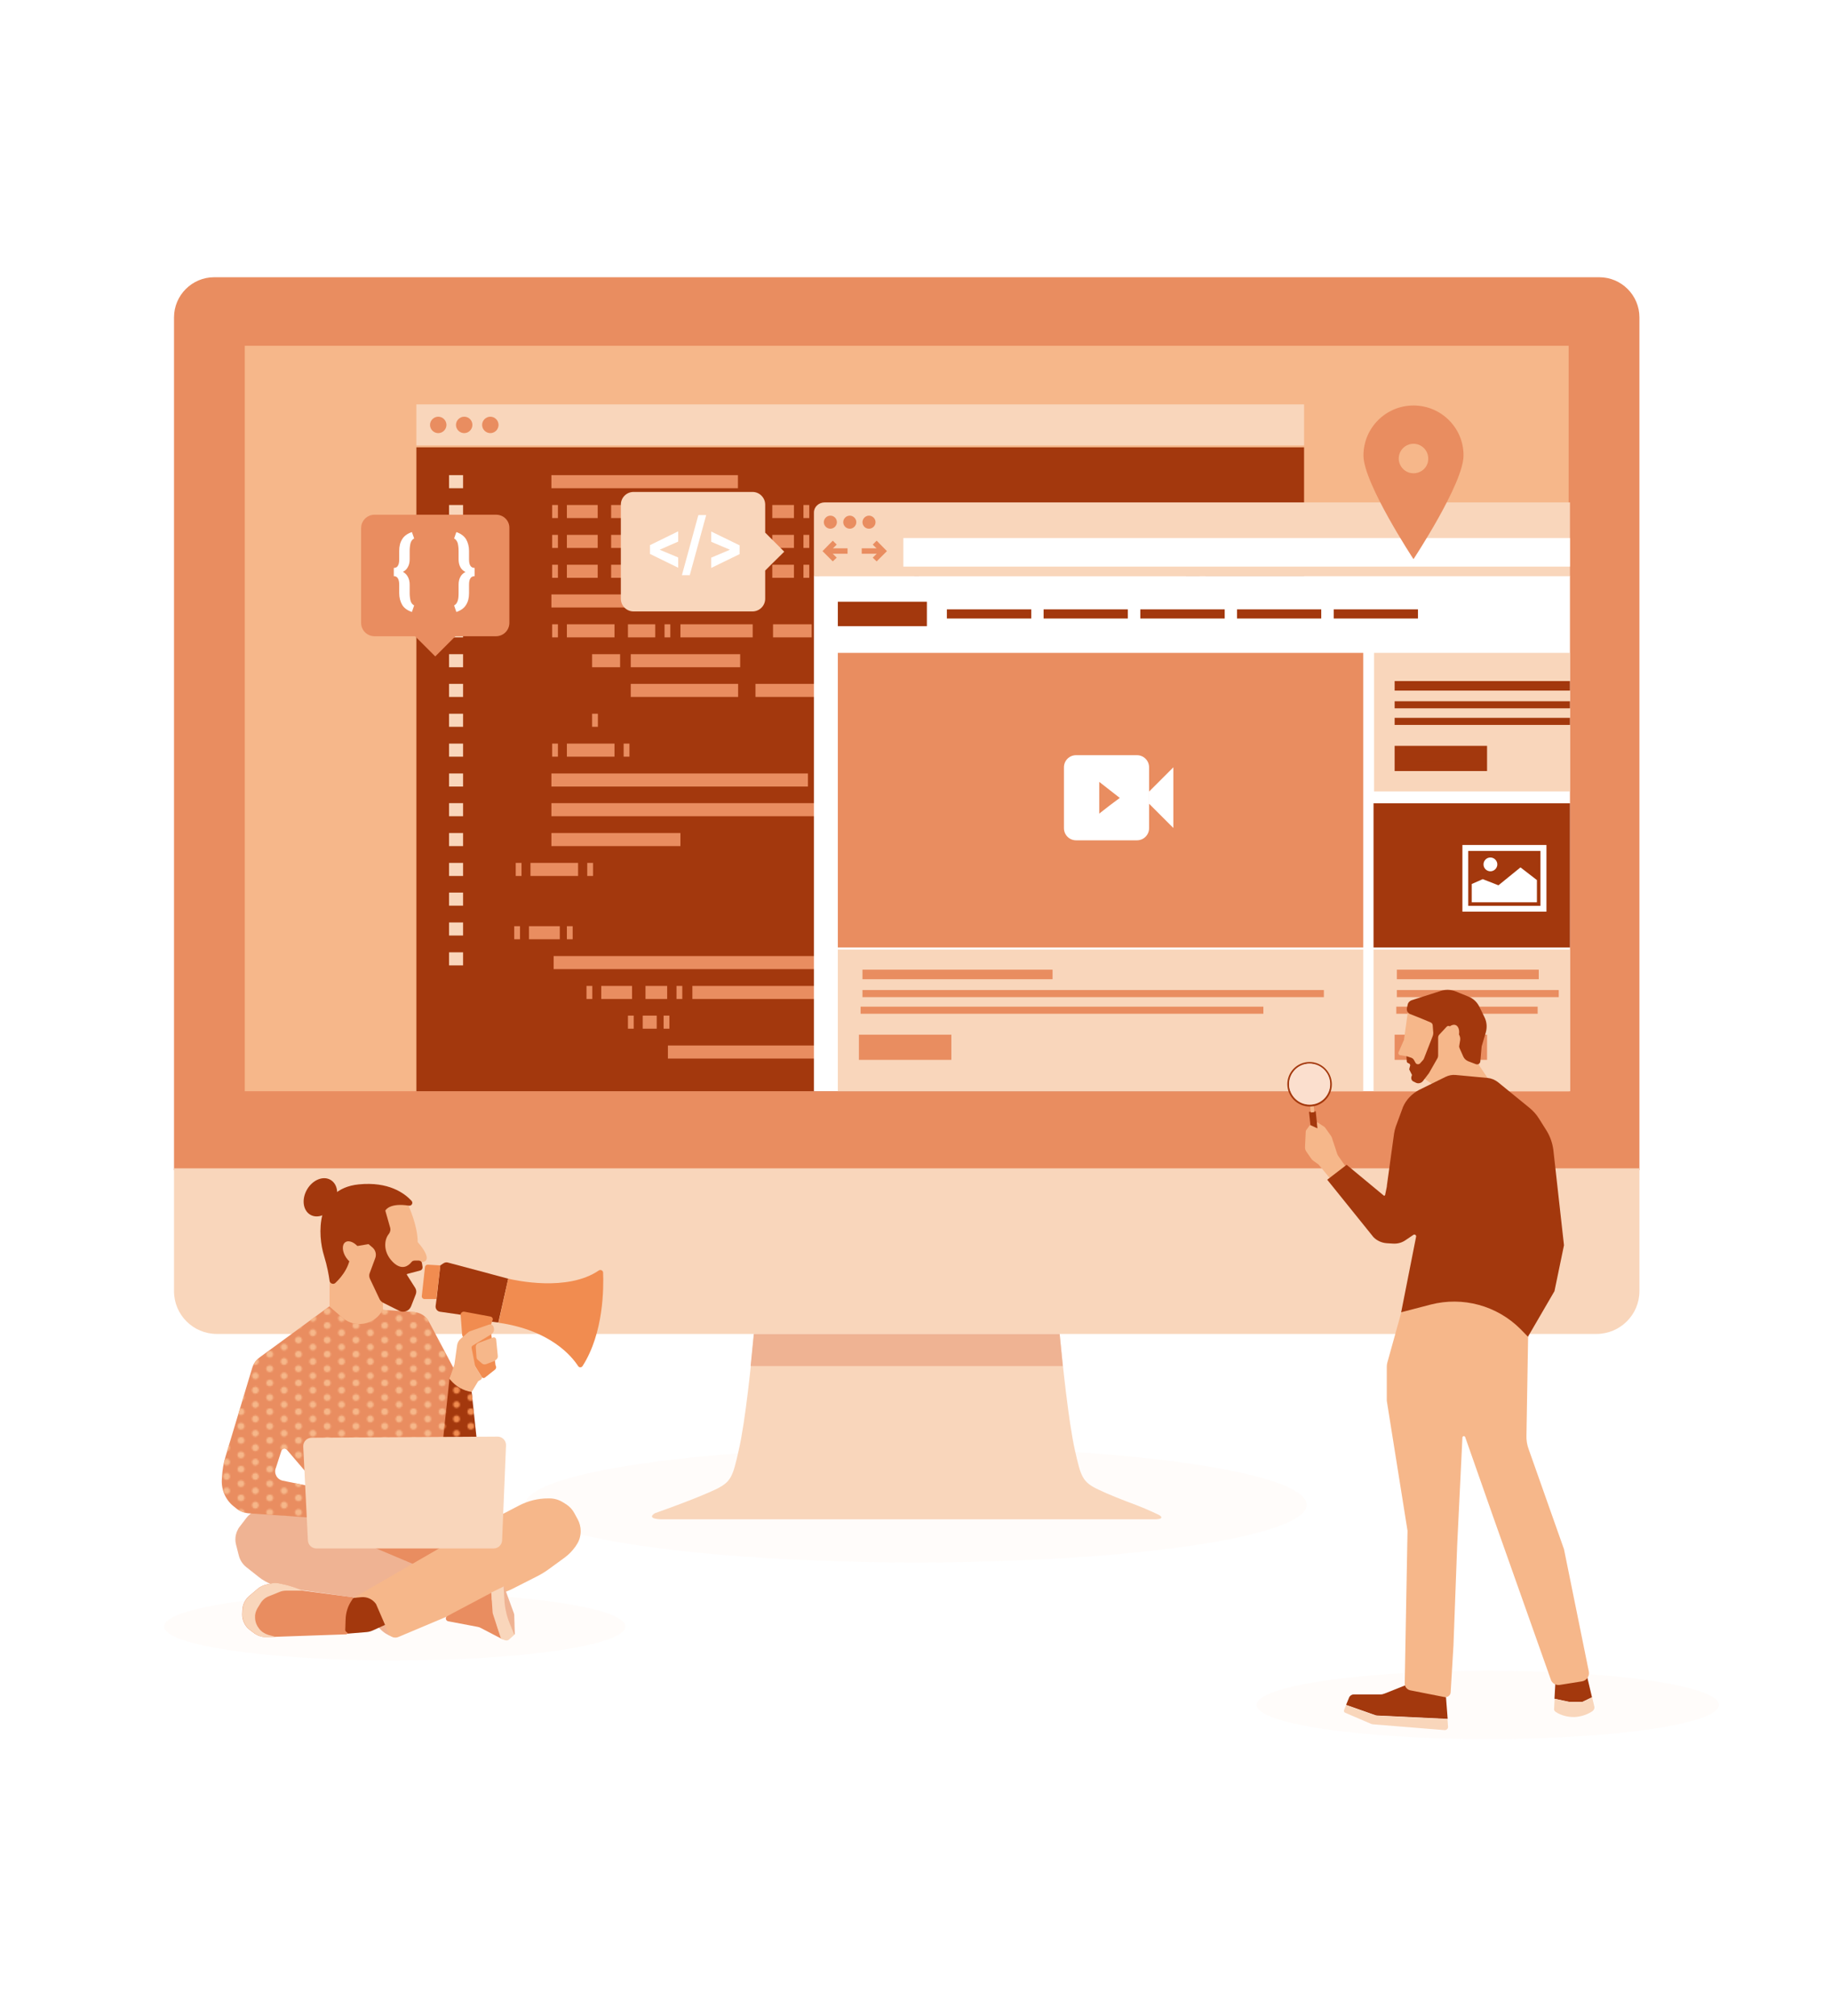 <?xml version="1.0" encoding="utf-8"?>
<!-- Generator: Adobe Illustrator 23.0.1, SVG Export Plug-In . SVG Version: 6.00 Build 0)  -->
<svg version="1.1" id="Layer_1" xmlns="http://www.w3.org/2000/svg" xmlns:xlink="http://www.w3.org/1999/xlink" x="0px" y="0px"
	 viewBox="0 0 980.6 1080" style="enable-background:new 0 0 980.6 1080;" xml:space="preserve">
<style type="text/css">
	.st0{fill:none;}
	.st1{fill:#F6B78A;}
	.st2{fill:#F18C50;}
	.st3{opacity:0.1;fill:#FBDFCE;}
	.st4{opacity:0.1;}
	.st5{filter:url(#Adobe_OpacityMaskFilter);}
	.st6{filter:url(#Adobe_OpacityMaskFilter_1_);}
	.st7{mask:url(#SVGID_1_);fill:url(#SVGID_2_);}
	.st8{fill:#FBDFCE;}
	.st9{filter:url(#Adobe_OpacityMaskFilter_2_);}
	.st10{filter:url(#Adobe_OpacityMaskFilter_3_);}
	.st11{mask:url(#SVGID_3_);fill:url(#SVGID_4_);}
	.st12{filter:url(#Adobe_OpacityMaskFilter_4_);}
	.st13{filter:url(#Adobe_OpacityMaskFilter_5_);}
	.st14{mask:url(#SVGID_5_);fill:url(#SVGID_6_);}
	.st15{filter:url(#Adobe_OpacityMaskFilter_6_);}
	.st16{filter:url(#Adobe_OpacityMaskFilter_7_);}
	.st17{mask:url(#SVGID_7_);fill:url(#SVGID_8_);}
	.st18{filter:url(#Adobe_OpacityMaskFilter_8_);}
	.st19{filter:url(#Adobe_OpacityMaskFilter_9_);}
	.st20{mask:url(#SVGID_9_);fill:url(#SVGID_10_);}
	.st21{filter:url(#Adobe_OpacityMaskFilter_10_);}
	.st22{filter:url(#Adobe_OpacityMaskFilter_11_);}
	.st23{mask:url(#SVGID_11_);fill:url(#SVGID_12_);}
	.st24{filter:url(#Adobe_OpacityMaskFilter_12_);}
	.st25{filter:url(#Adobe_OpacityMaskFilter_13_);}
	.st26{mask:url(#SVGID_13_);fill:url(#SVGID_14_);}
	.st27{fill:#A3380D;}
	.st28{fill:#F9D6BB;}
	.st29{filter:url(#Adobe_OpacityMaskFilter_14_);}
	.st30{filter:url(#Adobe_OpacityMaskFilter_15_);}
	.st31{mask:url(#SVGID_15_);fill:url(#SVGID_16_);}
	.st32{filter:url(#Adobe_OpacityMaskFilter_16_);}
	.st33{filter:url(#Adobe_OpacityMaskFilter_17_);}
	.st34{mask:url(#SVGID_17_);fill:url(#SVGID_18_);}
	.st35{fill:#EFB393;}
	.st36{fill:#E98D60;}
	.st37{fill:#3F406B;}
	.st38{fill:url(#SVGID_19_);}
	.st39{fill:url(#SVGID_20_);}
	.st40{fill:url(#SVGID_21_);}
	.st41{fill:url(#SVGID_22_);}
	.st42{opacity:0.5;fill:#FBDFCE;}
	.st43{fill:#E36E39;}
	.st44{fill:#FFFFFF;}
	.st45{clip-path:url(#SVGID_24_);}
	.st46{fill:#ACD5F4;}
	.st47{fill:url(#SVGID_25_);}
	.st48{fill:url(#SVGID_26_);}
</style>
<pattern  x="195" y="1080" width="18.8" height="18.8" patternUnits="userSpaceOnUse" id="New_Pattern" viewBox="2.2 -21 18.8 18.8" style="overflow:visible;">
	<g>
		<rect x="2.2" y="-21" class="st0" width="18.8" height="18.8"/>
		<path class="st1" d="M20.9-4.7L20.9-4.7c-1.2-0.1-2.2-1.1-2.1-2.3v0c0.1-1.2,1.1-2.2,2.3-2.1h0C22.3-9,23.2-8,23.2-6.8v0
			C23.1-5.6,22.1-4.6,20.9-4.7z"/>
		<path class="st1" d="M11.5,0L11.5,0c-1.2-0.1-2.2-1.1-2.1-2.3l0,0c0.1-1.2,1.1-2.2,2.3-2.1l0,0c1.2,0.1,2.2,1.1,2.1,2.3v0
			C13.7-0.9,12.7,0.1,11.5,0z"/>
		<path class="st1" d="M2.1-4.7L2.1-4.7C0.9-4.8-0.1-5.8,0-7l0,0c0.1-1.2,1.1-2.2,2.3-2.1l0,0C3.5-9,4.4-8,4.4-6.8l0,0
			C4.3-5.6,3.3-4.6,2.1-4.7z"/>
		<path class="st1" d="M20.9-14.1L20.9-14.1c-1.2-0.1-2.2-1.1-2.1-2.3v0c0.1-1.2,1.1-2.2,2.3-2.1h0c1.2,0.1,2.2,1.1,2.1,2.3v0
			C23.1-15,22.1-14,20.9-14.1z"/>
		<path class="st1" d="M11.5-9.4L11.5-9.4c-1.2-0.1-2.2-1.1-2.1-2.3l0,0c0.1-1.2,1.1-2.2,2.3-2.1h0c1.2,0.1,2.2,1.1,2.1,2.3v0
			C13.7-10.3,12.7-9.3,11.5-9.4z"/>
		<path class="st1" d="M2.1-14.1L2.1-14.1c-1.2-0.1-2.2-1.1-2.1-2.3l0,0c0.1-1.2,1.1-2.2,2.3-2.1h0c1.2,0.1,2.2,1.1,2.1,2.3l0,0
			C4.3-15,3.3-14,2.1-14.1z"/>
		<path class="st1" d="M11.5-18.8L11.5-18.8c-1.2-0.1-2.2-1.1-2.1-2.3l0,0c0.1-1.2,1.1-2.2,2.3-2.1h0c1.2,0.1,2.2,1.1,2.1,2.3v0
			C13.7-19.7,12.7-18.7,11.5-18.8z"/>
	</g>
</pattern>
<pattern  x="195" y="1080" width="18.8" height="18.8" patternUnits="userSpaceOnUse" id="New_Pattern_2" viewBox="2.2 -21 18.8 18.8" style="overflow:visible;">
	<g>
		<rect x="2.2" y="-21" class="st0" width="18.8" height="18.8"/>
		<path class="st2" d="M20.9-4.7L20.9-4.7c-1.2-0.1-2.2-1.1-2.1-2.3v0c0.1-1.2,1.1-2.2,2.3-2.1l0,0C22.3-9,23.2-8,23.2-6.8v0
			C23.1-5.6,22.1-4.6,20.9-4.7z"/>
		<path class="st2" d="M11.5,0L11.5,0c-1.2-0.1-2.2-1.1-2.1-2.3v0c0.1-1.2,1.1-2.2,2.3-2.1l0,0c1.2,0.1,2.2,1.1,2.1,2.3l0,0
			C13.7-0.9,12.7,0.1,11.5,0z"/>
		<path class="st2" d="M2.1-4.7L2.1-4.7C0.9-4.8-0.1-5.8,0-7l0,0c0.1-1.2,1.1-2.2,2.3-2.1l0,0C3.5-9,4.4-8,4.4-6.8v0
			C4.3-5.6,3.3-4.6,2.1-4.7z"/>
		<path class="st2" d="M20.9-14.1L20.9-14.1c-1.2-0.1-2.2-1.1-2.1-2.3v0c0.1-1.2,1.1-2.2,2.3-2.1h0c1.2,0.1,2.2,1.1,2.1,2.3v0
			C23.1-15,22.1-14,20.9-14.1z"/>
		<path class="st2" d="M11.5-9.4L11.5-9.4c-1.2-0.1-2.2-1.1-2.1-2.3v0c0.1-1.2,1.1-2.2,2.3-2.1h0c1.2,0.1,2.2,1.1,2.1,2.3l0,0
			C13.7-10.3,12.7-9.3,11.5-9.4z"/>
		<path class="st2" d="M2.1-14.1L2.1-14.1c-1.2-0.1-2.2-1.1-2.1-2.3l0,0c0.1-1.2,1.1-2.2,2.3-2.1h0c1.2,0.1,2.2,1.1,2.1,2.3v0
			C4.3-15,3.3-14,2.1-14.1z"/>
		<path class="st2" d="M11.5-18.8L11.5-18.8c-1.2-0.1-2.2-1.1-2.1-2.3v0c0.1-1.2,1.1-2.2,2.3-2.1h0c1.2,0.1,2.2,1.1,2.1,2.3l0,0
			C13.7-19.7,12.7-18.7,11.5-18.8z"/>
	</g>
</pattern>
<ellipse class="st3" cx="490.5" cy="806" rx="209.3" ry="30.9"/>
<g>
	<g class="st4">
		<defs>
			<filter id="Adobe_OpacityMaskFilter" filterUnits="userSpaceOnUse" x="503.8" y="1352.3" width="20.6" height="100.4">
				<feFlood  style="flood-color:white;flood-opacity:1" result="back"/>
				<feBlend  in="SourceGraphic" in2="back" mode="normal"/>
			</filter>
		</defs>
		<mask maskUnits="userSpaceOnUse" x="503.8" y="1352.3" width="20.6" height="100.4" id="SVGID_1_">
			<g class="st5">
				<defs>
					<filter id="Adobe_OpacityMaskFilter_1_" filterUnits="userSpaceOnUse" x="503.8" y="1352.3" width="20.6" height="100.4">
						<feFlood  style="flood-color:white;flood-opacity:1" result="back"/>
						<feBlend  in="SourceGraphic" in2="back" mode="normal"/>
					</filter>
				</defs>
				<mask maskUnits="userSpaceOnUse" x="503.8" y="1352.3" width="20.6" height="100.4" id="SVGID_1_">
					<g class="st6">
					</g>
				</mask>
				
					<linearGradient id="SVGID_2_" gradientUnits="userSpaceOnUse" x1="1405.684" y1="1459.888" x2="1393.509" y2="1356.404" gradientTransform="matrix(1 0 0 1 -884.86 0)">
					<stop  offset="0" style="stop-color:#000000"/>
					<stop  offset="1" style="stop-color:#FFFFFF"/>
				</linearGradient>
				<rect x="503.8" y="1352.3" class="st7" width="20.6" height="100.4"/>
			</g>
		</mask>
		<rect x="503.8" y="1352.3" class="st8" width="20.6" height="100.4"/>
		<defs>
			<filter id="Adobe_OpacityMaskFilter_2_" filterUnits="userSpaceOnUse" x="539.1" y="1333.9" width="20.6" height="118.7">
				<feFlood  style="flood-color:white;flood-opacity:1" result="back"/>
				<feBlend  in="SourceGraphic" in2="back" mode="normal"/>
			</filter>
		</defs>
		<mask maskUnits="userSpaceOnUse" x="539.1" y="1333.9" width="20.6" height="118.7" id="SVGID_3_">
			<g class="st9">
				<defs>
					<filter id="Adobe_OpacityMaskFilter_3_" filterUnits="userSpaceOnUse" x="539.1" y="1333.9" width="20.6" height="118.7">
						<feFlood  style="flood-color:white;flood-opacity:1" result="back"/>
						<feBlend  in="SourceGraphic" in2="back" mode="normal"/>
					</filter>
				</defs>
				<mask maskUnits="userSpaceOnUse" x="539.1" y="1333.9" width="20.6" height="118.7" id="SVGID_3_">
					<g class="st10">
					</g>
				</mask>
				
					<linearGradient id="SVGID_4_" gradientUnits="userSpaceOnUse" x1="1441.486" y1="1454.498" x2="1429.299" y2="1350.907" gradientTransform="matrix(1 0 0 1 -884.86 0)">
					<stop  offset="0" style="stop-color:#000000"/>
					<stop  offset="1" style="stop-color:#FFFFFF"/>
				</linearGradient>
				<rect x="539.1" y="1333.9" class="st11" width="20.6" height="118.7"/>
			</g>
		</mask>
		<rect x="539.1" y="1333.9" class="st8" width="20.6" height="118.7"/>
		<defs>
			<filter id="Adobe_OpacityMaskFilter_4_" filterUnits="userSpaceOnUse" x="574.5" y="1357.1" width="20.6" height="95.5">
				<feFlood  style="flood-color:white;flood-opacity:1" result="back"/>
				<feBlend  in="SourceGraphic" in2="back" mode="normal"/>
			</filter>
		</defs>
		<mask maskUnits="userSpaceOnUse" x="574.5" y="1357.1" width="20.6" height="95.5" id="SVGID_5_">
			<g class="st12">
				<defs>
					<filter id="Adobe_OpacityMaskFilter_5_" filterUnits="userSpaceOnUse" x="574.5" y="1357.1" width="20.6" height="95.5">
						<feFlood  style="flood-color:white;flood-opacity:1" result="back"/>
						<feBlend  in="SourceGraphic" in2="back" mode="normal"/>
					</filter>
				</defs>
				<mask maskUnits="userSpaceOnUse" x="574.5" y="1357.1" width="20.6" height="95.5" id="SVGID_5_">
					<g class="st13">
					</g>
				</mask>
				
					<linearGradient id="SVGID_6_" gradientUnits="userSpaceOnUse" x1="1474.875" y1="1449.39" x2="1462.704" y2="1345.941" gradientTransform="matrix(1 0 0 1 -884.86 0)">
					<stop  offset="0" style="stop-color:#000000"/>
					<stop  offset="1" style="stop-color:#FFFFFF"/>
				</linearGradient>
				<rect x="574.5" y="1357.1" class="st14" width="20.6" height="95.5"/>
			</g>
		</mask>
		<rect x="574.5" y="1357.1" class="st8" width="20.6" height="95.5"/>
		<defs>
			<filter id="Adobe_OpacityMaskFilter_6_" filterUnits="userSpaceOnUse" x="609.8" y="1349.3" width="20.6" height="103.3">
				<feFlood  style="flood-color:white;flood-opacity:1" result="back"/>
				<feBlend  in="SourceGraphic" in2="back" mode="normal"/>
			</filter>
		</defs>
		<mask maskUnits="userSpaceOnUse" x="609.8" y="1349.3" width="20.6" height="103.3" id="SVGID_7_">
			<g class="st15">
				<defs>
					<filter id="Adobe_OpacityMaskFilter_7_" filterUnits="userSpaceOnUse" x="609.8" y="1349.3" width="20.6" height="103.3">
						<feFlood  style="flood-color:white;flood-opacity:1" result="back"/>
						<feBlend  in="SourceGraphic" in2="back" mode="normal"/>
					</filter>
				</defs>
				<mask maskUnits="userSpaceOnUse" x="609.8" y="1349.3" width="20.6" height="103.3" id="SVGID_7_">
					<g class="st16">
					</g>
				</mask>
				
					<linearGradient id="SVGID_8_" gradientUnits="userSpaceOnUse" x1="1510.065" y1="1444.066" x2="1497.888" y2="1340.561" gradientTransform="matrix(1 0 0 1 -884.86 0)">
					<stop  offset="0" style="stop-color:#000000"/>
					<stop  offset="1" style="stop-color:#FFFFFF"/>
				</linearGradient>
				<rect x="609.8" y="1349.3" class="st17" width="20.6" height="103.3"/>
			</g>
		</mask>
		<rect x="609.8" y="1349.3" class="st8" width="20.6" height="103.3"/>
		<defs>
			<filter id="Adobe_OpacityMaskFilter_8_" filterUnits="userSpaceOnUse" x="645.2" y="1288.2" width="20.6" height="164.5">
				<feFlood  style="flood-color:white;flood-opacity:1" result="back"/>
				<feBlend  in="SourceGraphic" in2="back" mode="normal"/>
			</filter>
		</defs>
		<mask maskUnits="userSpaceOnUse" x="645.2" y="1288.2" width="20.6" height="164.5" id="SVGID_9_">
			<g class="st18">
				<defs>
					<filter id="Adobe_OpacityMaskFilter_9_" filterUnits="userSpaceOnUse" x="645.2" y="1288.2" width="20.6" height="164.5">
						<feFlood  style="flood-color:white;flood-opacity:1" result="back"/>
						<feBlend  in="SourceGraphic" in2="back" mode="normal"/>
					</filter>
				</defs>
				<mask maskUnits="userSpaceOnUse" x="645.2" y="1288.2" width="20.6" height="164.5" id="SVGID_9_">
					<g class="st19">
					</g>
				</mask>
				
					<linearGradient id="SVGID_10_" gradientUnits="userSpaceOnUse" x1="1548.345" y1="1438.346" x2="1536.139" y2="1334.587" gradientTransform="matrix(1 0 0 1 -884.86 0)">
					<stop  offset="0" style="stop-color:#000000"/>
					<stop  offset="1" style="stop-color:#FFFFFF"/>
				</linearGradient>
				<rect x="645.2" y="1288.2" class="st20" width="20.6" height="164.5"/>
			</g>
		</mask>
		<rect x="645.2" y="1288.2" class="st8" width="20.6" height="164.5"/>
		<defs>
			<filter id="Adobe_OpacityMaskFilter_10_" filterUnits="userSpaceOnUse" x="680.5" y="1301.9" width="20.6" height="150.8">
				<feFlood  style="flood-color:white;flood-opacity:1" result="back"/>
				<feBlend  in="SourceGraphic" in2="back" mode="normal"/>
			</filter>
		</defs>
		<mask maskUnits="userSpaceOnUse" x="680.5" y="1301.9" width="20.6" height="150.8" id="SVGID_11_">
			<g class="st21">
				<defs>
					<filter id="Adobe_OpacityMaskFilter_11_" filterUnits="userSpaceOnUse" x="680.5" y="1301.9" width="20.6" height="150.8">
						<feFlood  style="flood-color:white;flood-opacity:1" result="back"/>
						<feBlend  in="SourceGraphic" in2="back" mode="normal"/>
					</filter>
				</defs>
				<mask maskUnits="userSpaceOnUse" x="680.5" y="1301.9" width="20.6" height="150.8" id="SVGID_11_">
					<g class="st22">
					</g>
				</mask>
				
					<linearGradient id="SVGID_12_" gradientUnits="userSpaceOnUse" x1="1582.285" y1="1433.167" x2="1570.083" y2="1329.448" gradientTransform="matrix(1 0 0 1 -884.86 0)">
					<stop  offset="0" style="stop-color:#000000"/>
					<stop  offset="1" style="stop-color:#FFFFFF"/>
				</linearGradient>
				<rect x="680.5" y="1301.9" class="st23" width="20.6" height="150.8"/>
			</g>
		</mask>
		<rect x="680.5" y="1301.9" class="st8" width="20.6" height="150.8"/>
		<defs>
			<filter id="Adobe_OpacityMaskFilter_12_" filterUnits="userSpaceOnUse" x="715.9" y="1232" width="20.6" height="220.6">
				<feFlood  style="flood-color:white;flood-opacity:1" result="back"/>
				<feBlend  in="SourceGraphic" in2="back" mode="normal"/>
			</filter>
		</defs>
		<mask maskUnits="userSpaceOnUse" x="715.9" y="1232" width="20.6" height="220.6" id="SVGID_13_">
			<g class="st24">
				<defs>
					<filter id="Adobe_OpacityMaskFilter_13_" filterUnits="userSpaceOnUse" x="715.9" y="1232" width="20.6" height="220.6">
						<feFlood  style="flood-color:white;flood-opacity:1" result="back"/>
						<feBlend  in="SourceGraphic" in2="back" mode="normal"/>
					</filter>
				</defs>
				<mask maskUnits="userSpaceOnUse" x="715.9" y="1232" width="20.6" height="220.6" id="SVGID_13_">
					<g class="st25">
					</g>
				</mask>
				
					<linearGradient id="SVGID_14_" gradientUnits="userSpaceOnUse" x1="1621.071" y1="1427.376" x2="1608.851" y2="1323.507" gradientTransform="matrix(1 0 0 1 -884.86 0)">
					<stop  offset="0" style="stop-color:#000000"/>
					<stop  offset="1" style="stop-color:#FFFFFF"/>
				</linearGradient>
				<rect x="715.9" y="1232" class="st26" width="20.6" height="220.6"/>
			</g>
		</mask>
		<rect x="715.9" y="1232" class="st8" width="20.6" height="220.6"/>
	</g>
	<g>
		<g>
			<g>
				<g>
					<path class="st8" d="M425.1,1374l33.8-46.5c-10.3-7.5-21.1-11-33.8-11V1374z"/>
				</g>
			</g>
			<g>
				<g>
					<path class="st27" d="M425.1,1374l9.4-56.8c-3-0.5-6.2-0.7-9.4-0.7V1374z"/>
				</g>
			</g>
			<g>
				<g>
					<path class="st1" d="M425.1,1374v-57.5c-31.8,0-57.5,25.8-57.5,57.5c0,31.8,25.8,57.6,57.5,57.6c31.8,0,57.5-25.8,57.5-57.6
						c0-19.1-8.3-35.3-23.7-46.5L425.1,1374z"/>
				</g>
			</g>
		</g>
		<g>
			<g>
				<g>
					<path class="st2" d="M425.1,1374l-54.7,17.8c-9.8-30.2,6.7-62.7,36.9-72.5c6.1-2,11.4-2.8,17.8-2.8V1374z"/>
				</g>
			</g>
		</g>
	</g>
	<g>
		<path class="st2" d="M171.8,1508.4c2,4.8,4.3,9.4,7,13.9l-8.7,13l22.3,23l11.9-7.4c4.4,3.4,9.2,6.5,14.3,9.2l-0.9,14.1l30.8,8.8
			l6.1-11.6c5.9,0.7,11.8,0.9,17.6,0.6l6,12.1l31-7.8l-0.5-13.2c5.3-2.4,10.4-5.2,15.2-8.4l11.6,7.8l23-22.3l-7.6-12.1
			c3.1-4.4,5.8-9.1,8.2-14.1l15.2,1l8.8-30.8l-14.2-7.5c0.3-4.9,0.3-9.8,0-14.7l15.3-7.5l-7.8-31.1l-18,0.6
			c-1.9-3.8-4.1-7.6-6.5-11.2l10.6-15.8l-22.3-23l-16.6,10.4c-3.2-2.1-6.5-4.1-9.9-5.9l1.3-20.4l-30.8-8.8l-9.6,18
			c-3.6-0.3-7.3-0.4-10.9-0.3l-9.3-18.9l-31.1,7.8l0.7,20.3c-3.4,1.5-6.6,3.3-9.8,5.1l-17.2-11.5l-23,22.3l10.2,16.3
			c-2.4,3.2-4.6,6.6-6.6,10.2l-19.4-1.3l-8.8,30.8l15.5,8.2c-0.6,4.6-0.9,9.2-0.9,13.8l-15.7,7.8l7.8,31L171.8,1508.4z M222.6,1457
			c6.9-24.3,32.3-38.4,56.6-31.5c24.3,6.9,38.4,32.3,31.5,56.6c-6.9,24.3-32.3,38.4-56.6,31.5C229.8,1506.7,215.7,1481.3,222.6,1457
			z"/>
		<path class="st28" d="M192.3,1448.4c-11.7,41,12.1,83.8,53.2,95.5c41,11.7,83.8-12.1,95.5-53.2c11.7-41-12.1-83.8-53.2-95.5
			C246.7,1383.6,204,1407.4,192.3,1448.4z M207.7,1452.8c9.3-32.5,43.1-51.4,75.7-42.1c32.5,9.3,51.4,43.1,42.1,75.7
			c-9.3,32.5-43.1,51.4-75.7,42.1C217.3,1519.2,198.5,1485.3,207.7,1452.8z"/>
	</g>
	<defs>
		<filter id="Adobe_OpacityMaskFilter_14_" filterUnits="userSpaceOnUse" x="246.4" y="1191.5" width="147.8" height="147.5">
			<feFlood  style="flood-color:white;flood-opacity:1" result="back"/>
			<feBlend  in="SourceGraphic" in2="back" mode="normal"/>
		</filter>
	</defs>
	<mask maskUnits="userSpaceOnUse" x="246.4" y="1191.5" width="147.8" height="147.5" id="SVGID_15_">
		<g class="st29">
			<defs>
				<filter id="Adobe_OpacityMaskFilter_15_" filterUnits="userSpaceOnUse" x="246.4" y="1191.5" width="147.8" height="147.5">
					<feFlood  style="flood-color:white;flood-opacity:1" result="back"/>
					<feBlend  in="SourceGraphic" in2="back" mode="normal"/>
				</filter>
			</defs>
			<mask maskUnits="userSpaceOnUse" x="246.4" y="1191.5" width="147.8" height="147.5" id="SVGID_15_">
				<g class="st30">
				</g>
			</mask>
			
				<linearGradient id="SVGID_16_" gradientUnits="userSpaceOnUse" x1="1793.026" y1="2555.563" x2="1896.881" y2="2602.164" gradientTransform="matrix(-0.845 -0.535 -0.535 0.845 3286.572 77.72)">
				<stop  offset="0" style="stop-color:#FFFFFF"/>
				<stop  offset="1" style="stop-color:#000000"/>
			</linearGradient>
			<path class="st31" d="M255.3,1272.9l-8.6-0.5l-0.3-11.1l8.6-0.9l0,0.3c0.3-3.5,0.8-7,1.6-10.4l-7.9-3.4l3.6-10.6l8.4,2.1
				l-0.1,0.4c1.5-3.3,3.2-6.4,5.1-9.4l-6.3-5.9l7-8.7l7.2,4.8l-0.2,0.3c2.4-2.5,5.1-4.9,8-7l-3.9-7.7l9.5-5.8l5.1,7l-0.1,0.1
				c3.1-1.5,6.3-2.7,9.7-3.7l-1-8.6l10.9-2.2l2.4,8.3l-0.4,0.1c3.6-0.4,7.1-0.5,10.6-0.3l2-8.4l11,1.7l-0.6,8.6l-0.1,0
				c3.4,0.9,6.7,2,9.8,3.4l4.7-7.2l9.8,5.3l-3.5,7.9l-0.3-0.2c2.9,2,5.7,4.2,8.3,6.6l6.9-5.1l7.4,8.4l-6,6.2l-0.2-0.2
				c2.1,2.8,3.9,5.9,5.5,9l8.3-2.5l4.1,10.4l-7.8,3.8l-0.2-0.5c0.5,1.7,0.9,3.4,1.3,5.2c0.4,1.8,0.6,3.6,0.8,5.3l8.6,0.5l0.3,11.1
				l-8.6,0.9l0-0.3c-0.2,3.6-0.8,7-1.6,10.4l7.9,3.4l-3.6,10.6l-8.4-2.1l0.1-0.4c-1.5,3.3-3.2,6.4-5.1,9.4l6.3,5.9l-7,8.7l-7.2-4.8
				l0.2-0.3c-2.5,2.5-5.1,4.9-8,7l3.9,7.7l-9.5,5.8l-5.1-7l0.1-0.1c-3.1,1.5-6.3,2.7-9.7,3.7l1,8.6l-10.9,2.2l-2.4-8.3l0.4-0.1
				c-3.6,0.4-7.1,0.5-10.6,0.3l-2,8.4l-11-1.7l0.6-8.6l0.2,0c-3.4-0.9-6.7-2-9.8-3.4l-4.8,7.2l-9.8-5.3l3.5-7.9l0.3,0.2
				c-2.9-2-5.7-4.2-8.3-6.6l-6.9,5.1l-7.4-8.4l6-6.2l0.2,0.2c-2.1-2.8-3.9-5.8-5.5-9l-8.3,2.5l-4.1-10.4l7.8-3.8l0.2,0.4
				c-0.5-1.7-0.9-3.4-1.3-5.2C255.8,1276.4,255.5,1274.6,255.3,1272.9z M272,1275c5.4,26.7,31.3,43.9,58,38.6
				c26.7-5.4,43.9-31.3,38.6-58c-5.4-26.7-31.3-43.9-58-38.6C283.9,1222.4,266.7,1248.3,272,1275z"/>
		</g>
	</mask>
	<path class="st8" d="M255.3,1272.9l-8.6-0.5l-0.3-11.1l8.6-0.9l0,0.3c0.3-3.5,0.8-7,1.6-10.4l-7.9-3.4l3.6-10.6l8.4,2.1l-0.1,0.4
		c1.5-3.3,3.2-6.4,5.1-9.4l-6.3-5.9l7-8.7l7.2,4.8l-0.2,0.3c2.4-2.5,5.1-4.9,8-7l-3.9-7.7l9.5-5.8l5.1,7l-0.1,0.1
		c3.1-1.5,6.3-2.7,9.7-3.7l-1-8.6l10.9-2.2l2.4,8.3l-0.4,0.1c3.6-0.4,7.1-0.5,10.6-0.3l2-8.4l11,1.7l-0.6,8.6l-0.1,0
		c3.4,0.9,6.7,2,9.8,3.4l4.7-7.2l9.8,5.3l-3.5,7.9l-0.3-0.2c2.9,2,5.7,4.2,8.3,6.6l6.9-5.1l7.4,8.4l-6,6.2l-0.2-0.2
		c2.1,2.8,3.9,5.9,5.5,9l8.3-2.5l4.1,10.4l-7.8,3.8l-0.2-0.5c0.5,1.7,0.9,3.4,1.3,5.2c0.4,1.8,0.6,3.6,0.8,5.3l8.6,0.5l0.3,11.1
		l-8.6,0.9l0-0.3c-0.2,3.6-0.8,7-1.6,10.4l7.9,3.4l-3.6,10.6l-8.4-2.1l0.1-0.4c-1.5,3.3-3.2,6.4-5.1,9.4l6.3,5.9l-7,8.7l-7.2-4.8
		l0.2-0.3c-2.5,2.5-5.1,4.9-8,7l3.9,7.7l-9.5,5.8l-5.1-7l0.1-0.1c-3.1,1.5-6.3,2.7-9.7,3.7l1,8.6l-10.9,2.2l-2.4-8.3l0.4-0.1
		c-3.6,0.4-7.1,0.5-10.6,0.3l-2,8.4l-11-1.7l0.6-8.6l0.2,0c-3.4-0.9-6.7-2-9.8-3.4l-4.8,7.2l-9.8-5.3l3.5-7.9l0.3,0.2
		c-2.9-2-5.7-4.2-8.3-6.6l-6.9,5.1l-7.4-8.4l6-6.2l0.2,0.2c-2.1-2.8-3.9-5.8-5.5-9l-8.3,2.5l-4.1-10.4l7.8-3.8l0.2,0.4
		c-0.5-1.7-0.9-3.4-1.3-5.2C255.8,1276.4,255.5,1274.6,255.3,1272.9z M272,1275c5.4,26.7,31.3,43.9,58,38.6
		c26.7-5.4,43.9-31.3,38.6-58c-5.4-26.7-31.3-43.9-58-38.6C283.9,1222.4,266.7,1248.3,272,1275z"/>
	<defs>
		<filter id="Adobe_OpacityMaskFilter_16_" filterUnits="userSpaceOnUse" x="398.2" y="1457.1" width="82.3" height="82.1">
			<feFlood  style="flood-color:white;flood-opacity:1" result="back"/>
			<feBlend  in="SourceGraphic" in2="back" mode="normal"/>
		</filter>
	</defs>
	<mask maskUnits="userSpaceOnUse" x="398.2" y="1457.1" width="82.3" height="82.1" id="SVGID_17_">
		<g class="st32">
			<defs>
				<filter id="Adobe_OpacityMaskFilter_17_" filterUnits="userSpaceOnUse" x="398.2" y="1457.1" width="82.3" height="82.1">
					<feFlood  style="flood-color:white;flood-opacity:1" result="back"/>
					<feBlend  in="SourceGraphic" in2="back" mode="normal"/>
				</filter>
			</defs>
			<mask maskUnits="userSpaceOnUse" x="398.2" y="1457.1" width="82.3" height="82.1" id="SVGID_17_">
				<g class="st33">
				</g>
			</mask>
			
				<linearGradient id="SVGID_18_" gradientUnits="userSpaceOnUse" x1="1602.33" y1="2704.041" x2="1660.144" y2="2729.983" gradientTransform="matrix(-0.845 -0.535 -0.535 0.845 3286.572 77.72)">
				<stop  offset="0" style="stop-color:#FFFFFF"/>
				<stop  offset="1" style="stop-color:#000000"/>
			</linearGradient>
			<path class="st34" d="M403.2,1502.3l-4.8-0.3l-0.2-6.2l4.8-0.5l0,0.2c0.1-2,0.4-3.9,0.9-5.8l-4.4-1.9l2-5.9l4.7,1.2l-0.1,0.2
				c0.8-1.8,1.8-3.6,2.8-5.2l-3.5-3.3l3.9-4.8l4,2.7l-0.1,0.2c1.4-1.4,2.8-2.7,4.4-3.9l-2.1-4.3l5.3-3.2l2.8,3.9l-0.1,0
				c1.7-0.8,3.5-1.5,5.4-2.1l-0.6-4.8l6.1-1.2l1.3,4.6l-0.2,0c2-0.2,4-0.3,5.9-0.1l1.1-4.7l6.1,0.9l-0.3,4.8l-0.1,0
				c1.9,0.5,3.7,1.1,5.5,1.9l2.6-4l5.4,3l-1.9,4.4l-0.2-0.1c1.6,1.1,3.2,2.3,4.6,3.7l3.9-2.9l4.1,4.7l-3.3,3.5l-0.1-0.1
				c1.1,1.6,2.2,3.3,3.1,5l4.6-1.4l2.3,5.8l-4.3,2.1l-0.1-0.3c0.3,0.9,0.5,1.9,0.7,2.9c0.2,1,0.3,2,0.5,3l4.8,0.3l0.1,6.2l-4.8,0.5
				l0-0.2c-0.1,2-0.4,3.9-0.9,5.8l4.4,1.9l-2,5.9l-4.7-1.2l0.1-0.2c-0.8,1.8-1.8,3.6-2.8,5.2l3.5,3.3l-3.9,4.8l-4-2.7l0.1-0.2
				c-1.4,1.4-2.8,2.7-4.4,3.9l2.1,4.3l-5.3,3.2l-2.8-3.9l0.1,0c-1.7,0.8-3.5,1.5-5.4,2.1l0.6,4.8l-6.1,1.2l-1.3-4.6l0.2,0
				c-2,0.2-4,0.3-5.9,0.1l-1.1,4.7l-6.1-0.9l0.3-4.8l0.1,0c-1.9-0.5-3.7-1.1-5.5-1.9l-2.6,4l-5.4-3l1.9-4.4l0.2,0.1
				c-1.6-1.1-3.2-2.3-4.6-3.7l-3.9,2.9l-4.1-4.7l3.3-3.5l0.1,0.1c-1.1-1.6-2.2-3.3-3.1-5l-4.6,1.4l-2.3-5.8l4.3-2.1l0.1,0.2
				c-0.3-0.9-0.5-1.9-0.7-2.9C403.4,1504.3,403.3,1503.3,403.2,1502.3z M412.5,1503.5c3,14.8,17.4,24.5,32.3,21.5
				c14.8-3,24.5-17.5,21.5-32.3c-3-14.8-17.4-24.5-32.3-21.5C419.1,1474.2,409.5,1488.7,412.5,1503.5z"/>
		</g>
	</mask>
	<path class="st8" d="M403.2,1502.3l-4.8-0.3l-0.2-6.2l4.8-0.5l0,0.2c0.1-2,0.4-3.9,0.9-5.8l-4.4-1.9l2-5.9l4.7,1.2l-0.1,0.2
		c0.8-1.8,1.8-3.6,2.8-5.2l-3.5-3.3l3.9-4.8l4,2.7l-0.1,0.2c1.4-1.4,2.8-2.7,4.4-3.9l-2.1-4.3l5.3-3.2l2.8,3.9l-0.1,0
		c1.7-0.8,3.5-1.5,5.4-2.1l-0.6-4.8l6.1-1.2l1.3,4.6l-0.2,0c2-0.2,4-0.3,5.9-0.1l1.1-4.7l6.1,0.9l-0.3,4.8l-0.1,0
		c1.9,0.5,3.7,1.1,5.5,1.9l2.6-4l5.4,3l-1.9,4.4l-0.2-0.1c1.6,1.1,3.2,2.3,4.6,3.7l3.9-2.9l4.1,4.7l-3.3,3.5l-0.1-0.1
		c1.1,1.6,2.2,3.3,3.1,5l4.6-1.4l2.3,5.8l-4.3,2.1l-0.1-0.3c0.3,0.9,0.5,1.9,0.7,2.9c0.2,1,0.3,2,0.5,3l4.8,0.3l0.1,6.2l-4.8,0.5
		l0-0.2c-0.1,2-0.4,3.9-0.9,5.8l4.4,1.9l-2,5.9l-4.7-1.2l0.1-0.2c-0.8,1.8-1.8,3.6-2.8,5.2l3.5,3.3l-3.9,4.8l-4-2.7l0.1-0.2
		c-1.4,1.4-2.8,2.7-4.4,3.9l2.1,4.3l-5.3,3.2l-2.8-3.9l0.1,0c-1.7,0.8-3.5,1.5-5.4,2.1l0.6,4.8l-6.1,1.2l-1.3-4.6l0.2,0
		c-2,0.2-4,0.3-5.9,0.1l-1.1,4.7l-6.1-0.9l0.3-4.8l0.1,0c-1.9-0.5-3.7-1.1-5.5-1.9l-2.6,4l-5.4-3l1.9-4.4l0.2,0.1
		c-1.6-1.1-3.2-2.3-4.6-3.7l-3.9,2.9l-4.1-4.7l3.3-3.5l0.1,0.1c-1.1-1.6-2.2-3.3-3.1-5l-4.6,1.4l-2.3-5.8l4.3-2.1l0.1,0.2
		c-0.3-0.9-0.5-1.9-0.7-2.9C403.4,1504.3,403.3,1503.3,403.2,1502.3z M412.5,1503.5c3,14.8,17.4,24.5,32.3,21.5
		c14.8-3,24.5-17.5,21.5-32.3c-3-14.8-17.4-24.5-32.3-21.5C419.1,1474.2,409.5,1488.7,412.5,1503.5z"/>
	<g>
		<ellipse class="st3" cx="638.6" cy="2001.1" rx="193.6" ry="28.6"/>
		
			<rect x="490.9" y="1504.5" transform="matrix(0.994 -0.106 0.106 0.994 -158.295 60.779)" class="st27" width="5.6" height="35.5"/>
		<polygon class="st8" points="493.3,1504.4 490.3,1504.7 493.3,1504.4 		"/>
		<polygon class="st1" points="493.3,1504.4 493.3,1504.4 490.3,1504.7 489.7,1499.7 489.7,1499.4 492.7,1499.1 492.8,1499.3 		"/>
		<path class="st27" d="M507.8,1479c-1.1-10.2-10.3-17.7-20.5-16.6c-10.3,1.1-17.7,10.3-16.6,20.5c1,9.7,9.4,16.9,19,16.7
			c0.5,0,1-0.1,1.5-0.1c0.5-0.1,1-0.1,1.5-0.2C502.2,1497.6,508.9,1488.8,507.8,1479z M491.1,1498.1c-9.4,1-17.9-5.8-18.9-15.2
			c-1-9.4,5.8-17.9,15.2-18.9c9.4-1,17.9,5.8,18.9,15.2C507.3,1488.6,500.5,1497.1,491.1,1498.1z"/>
		<circle class="st8" cx="489.3" cy="1481" r="17.2"/>
		<path class="st27" d="M605,2012.9l-59.2-2.8c-0.5,0-0.9-0.1-1.3-0.3l-24.4-8.7l2.6-6.1c0.7-1.6,2.2-2.6,3.9-2.6h22.3
			c1.2,0,2.5-0.2,3.6-0.7l18-7.3l33.3,10.2L605,2012.9z"/>
		<path class="st1" d="M571.7,1420.3l-3.2,23.7l-4.5,10.3c-0.5,1.1,0.2,2.4,1.4,2.6l4.8,0.7l15.2,18.8l7.5,5.2l45.7-5.7l-6.3-9.3
			c-0.5-0.7-0.8-1.5-1-2.3l-6.8-29.6l-17.7-19l-27.6-2L571.7,1420.3z"/>
		<path class="st27" d="M592.3,1441.1l-7.3,18.5c-0.2,0.4-0.4,0.8-0.7,1.1l-2.4,2.8c-1.1,1.3-3.1,1.1-4-0.4l-1.4-2.5
			c-0.5-0.8-1.2-1.4-2.1-1.7l-4.2-1.3l0.3,4.4c0,0.5,0.4,1,0.9,1.3l1.2,0.6c0.6,0.3,1,1.1,0.8,1.8l-0.7,2.3
			c-0.1,0.4-0.1,0.9,0.1,1.3l2.1,4.1l-0.4,1.3c-0.5,1.6,0.2,3.4,1.7,4.1l1.8,0.9c2.1,1.1,4.7,0.5,6.1-1.4l4.9-6.6l7-12.4
			c0.4-0.8,0.7-1.7,0.7-2.6V1442c0-1,0.4-1.9,1-2.7l6.1-6.5c0.7-0.8,1.9-0.8,2.7-0.2l6.1,5c1.9,1.6,2.8,4,2.5,6.5l-0.7,4.8
			c-0.1,0.7,0,1.4,0.3,2.1l3.2,7.1c0.8,1.7,2.2,3,3.9,3.7l6.5,2.5c1.7,0.7,3.6-0.5,3.7-2.3l1.1-12.5l3.5-11.5c1.3-4.3,0.9-9-1-13
			l-4.2-8.6c-1.9-3.9-5.2-7-9.2-8.6l-10.8-4.4c-4-1.6-8.4-1.8-12.5-0.4l-24.5,7.7c-1.6,0.6-2.8,1.9-3.2,3.6l-0.6,2.7
			c-0.4,2,0.5,4,2.3,4.9l8,3.1l9.4,3.9c1.1,0.4,1.8,1.5,1.9,2.6l0.5,6.2C592.8,1438.9,592.7,1440,592.3,1441.1z"/>
		
			<ellipse transform="matrix(0.373 -0.928 0.928 0.373 -955.705 1467.309)" class="st1" cx="607.8" cy="1440.7" rx="9.8" ry="5.9"/>
		<path class="st27" d="M725.8,1994.7l-8.1,4h-10.9l-12.6-2.6l1.1-19.3c0.2-2.6,2.3-4.5,4.9-4.4l17.1,0.9c2.1,0.1,3.8,1.5,4.3,3.5
			L725.8,1994.7z"/>
		<path class="st28" d="M726.3,2006.2l-1,0.6c-4.3,2.7-9.1,4.1-14.2,4.3c-0.3,0-0.7,0-1,0c-5.2,0-10.4-1.4-14.9-4.2l-0.2-0.1
			c-0.9-0.5-1.3-1.4-1.3-2.4l0.5-8.4l12.6,2.6h10.9l8.1-4l1.9,8C728,2004.1,727.4,2005.5,726.3,2006.2z"/>
		<path class="st1" d="M698.8,1984.3l18.7-3c3.9-0.6,6.5-4.4,5.8-8.3l-20.8-102.5l-29.6-83.7c-1.3-3.8-2-7.7-1.9-11.7l1.5-93
			l-40.7-26.4l-65.1,14.1l-12.4,44.4c-0.3,1.1-0.4,2.2-0.4,3.3v28.8l17.3,108.9l-2.3,128c0,2.8,1.9,5.2,4.7,5.7l28.6,5.7
			c2.6,0.5,5-1.4,5.2-4l2.3-39.1l3.1-84.4l4.4-90c0.1-1.4,2-1.6,2.4-0.4l23.7,67.7l47.8,135.2
			C692.3,1982.9,695.5,1984.9,698.8,1984.3z"/>
		<path class="st28" d="M602.3,2022.2l-59.9-4.9c-0.5,0-1-0.2-1.4-0.3l-21.9-9.3c-0.8-0.4-1.2-1.3-0.9-2.2l1.8-4.2l24.1,8.6
			c0.6,0.2,1.3,0.4,2,0.4l58.9,2.7l0.4,6.3C605.5,2020.9,604,2022.3,602.3,2022.2z"/>
		<path class="st1" d="M495.5,1512.7l6.2,4c0.2,0.1,0.4,0.3,0.5,0.5l5,7c0.3,0.5,0.6,1,0.8,1.6l4.4,13.2c0.3,0.8,0.6,1.5,1.1,2.2
			l12.7,18.2l-8.5,14l-21-25.3l-4.2-2.9c-0.7-0.5-1.3-1.1-1.8-1.8l-4.2-6.1c-0.7-1.1-1.1-2.3-1-3.6l0.7-13.1c0-0.4,0.2-0.8,0.4-1.1
			l2.9-4.1c0.2-0.2,0.5-0.3,0.7-0.2l5.5,2.5c0.2,0.1,0.4-0.1,0.3-0.2L495.5,1512.7z"/>
		<path class="st27" d="M702.4,1615.9l-8,38.6l-22.2,38.1l-6.3-6.3c-19.7-19.7-48.4-27.5-75.4-20.5l-24.6,6.3l12.5-63.3
			c0.3-1.3-1.2-2.2-2.3-1.5l-6.7,4.6c-3.2,2.1-6.9,3.2-10.7,2.9l-5-0.4c-4.1-0.3-8-2.1-10.9-5.1l-38.8-48.2l16.3-12.5l31.2,25.9
			c0.4,0.3,0.9,0.1,1-0.4l1.4-6.9l0.1-1.5l5.9-43c0.3-2,0.8-3.9,1.4-5.8l6-16.6c2.7-6.2,7.5-11.2,13.5-14.2l22.3-11
			c2.6-1.3,5.5-1.8,8.4-1.6l26.9,2.5c3.1,0.3,6,1.5,8.4,3.4l26.2,21.5c3.2,2.7,6,5.8,8.3,9.4l6.2,9.8c3.1,4.9,5.1,10.5,5.7,16.3
			L702.4,1615.9z"/>
	</g>
</g>
<g>
	<ellipse class="st3" cx="2088.6" cy="-78.2" rx="133.3" ry="43.9"/>
	<g>
		<path class="st35" d="M2077.3-102.9c-3,0-5.4-2.4-5.4-5.4l-0.3-111.2c0-3,2.4-5.4,5.4-5.4c0,0,0,0,0,0c3,0,5.4,2.4,5.4,5.4
			l0.3,111.2C2082.7-105.3,2080.3-102.9,2077.3-102.9C2077.3-102.9,2077.3-102.9,2077.3-102.9z"/>
	</g>
	<g>
		<path class="st35" d="M2026.9-50.8c-0.5,0-1.1-0.1-1.6-0.2c-2.9-0.9-4.5-3.9-3.6-6.7l50.1-163.3c0.9-2.9,3.9-4.5,6.7-3.6
			c2.9,0.9,4.5,3.9,3.6,6.7l-50.1,163.3C2031.3-52.3,2029.2-50.8,2026.9-50.8z"/>
	</g>
	<g>
		<path class="st35" d="M2127-50.8c-2.3,0-4.4-1.5-5.2-3.8l-50.1-163.3c-0.9-2.9,0.7-5.9,3.6-6.7c2.8-0.9,5.9,0.7,6.7,3.6
			l50.1,163.3c0.9,2.9-0.7,5.9-3.6,6.7C2128.1-50.8,2127.6-50.8,2127-50.8z"/>
	</g>
	<polygon class="st1" points="2073.8,-471.1 2094.5,-466.5 2104.7,-442.2 2099.3,-407.2 2086.3,-383.2 2059.7,-384 2046.8,-402.3 
		2055.4,-449.2 	"/>
	<path class="st2" d="M2028.4-265.7l3.9-28.8l-6.3-103.7l21-9l7.9,10.8c3.7,5,9.3,8.2,15.5,8.9l0,0c6.7,0.7,13.3-1.6,18-6.4l5.5-5.6
		l21,17.4l5.7,14.7l8.2,38.9l-44.9,54.8l-11.8,8H2028.4z"/>
	<path class="st28" d="M2129.8-60.1l-0.2,9.9c0,1,0.1,2,0.2,2.9l6.1,34.7c0.3,1.9,1.1,3.7,2.1,5.4c1.6,2.5,4.2,5.7,7.5,8.2l0,0
		c0.8,0.6,3.5,1.5,5,1.5l5.3,0c1.5,0,3-0.2,4.4-0.7l3.2-1.1l-6.3-27.6l-18.3-9.6L2129.8-60.1z"/>
	<path class="st27" d="M2085.4-229c-20.9,0-39.7,2.4-52.7,6.1l-17.9-6.1v18.4c0,10.1,31.6,18.4,70.6,18.4c39,0,70.6-8.2,70.6-18.4
		C2156-220.8,2124.4-229,2085.4-229z"/>
	<ellipse class="st35" cx="2085.4" cy="-229" rx="70.6" ry="18.4"/>
	<polygon class="st1" points="2130.4,-84.9 2131.2,-59.2 2145,-14.6 2151.6,-15.8 2163.4,-15.9 2153.2,-59.1 2150.2,-95.1 
		2135.2,-97.8 	"/>
	<polygon class="st1" points="2188.5,-134.3 2192.4,-128.3 2197.3,-107.7 2225.6,-73 2249.6,-78.9 2247.2,-87.3 2230.7,-100.8 
		2205.8,-143.5 2195.4,-152.1 	"/>
	<path class="st2" d="M2102.5-223.1l17.7,27c0.4,0.6,0.6,1.2,0.6,1.9l7.8,106.6c0.1,1.2,1,2.1,2.2,2.1l19.9,0.6c1.4,0,2.5-1,2.6-2.4
		l4-105l-11.4-47.2h-48.2L2102.5-223.1z"/>
	<path class="st36" d="M2028.4-265.7L2028.4-265.7c-3.2,4.6-4.1,10.3-2.6,15.7l3,12.5c1.3,4.5,5.4,7.8,10,8.8l8.3,2.7
		c1.4,0.5,2.9,0.8,4.4,1.1l11.3,1.9c0.4,0,1,0.1,1.4,0.1h34.3c1.4,0,2.8-0.1,4.2-0.3l26.3-3.9c2.4-0.4,4.8,0.8,6.1,2.9l51.4,89.5
		c0.9,1.6,2.9,2.1,4.5,1.2l14.7-8.4c1.3-0.7,1.8-2.3,1.2-3.6L2162-248.9c-1.3-3.1-3.4-5.7-6.1-7.7l-9.1-6.7
		c-0.2-0.1-0.4-0.2-0.6-0.2l-106.8-6.7c-0.2,0-0.3,0-0.5,0.1L2028.4-265.7z"/>
	<polygon class="st1" points="2031.3,-273.7 2098.6,-273.7 2069.8,-268.7 	"/>
	<path class="st37" d="M2030.4-234.1"/>
	<path class="st27" d="M2155.6-58.7l-3-7.5l0,0c-0.2,1.4-1.2,2.5-2.5,2.9c-4.6,1.3-9.4,1.2-13.9-0.4c-0.7-0.3-1.4-0.6-2-1.1
		l-3.2-2.4l-1.1,7.1l10.7,48.8c0.7,3.3,2.6,6.3,5.3,8.3l2.5,1.9c5.8,4.4,13.9,4,19.3-1c2.8-2.7,3.8-6.8,2.3-12L2155.6-58.7"/>
	<path class="st27" d="M2193.6-123.3l4.1,1.3c4.8,1.5,9.9,1.8,14.9,0.8l5.5-1.1l30.5,32.5c3,3.2,4.4,7.4,4,11.7l-0.9,9.2l-1,3.1
		l-32.9-6.2l-22.2-32.5L2193.6-123.3z"/>
	<path class="st28" d="M2251.5-68.4l-0.9,2.9c-0.2,0.5-0.7,0.8-1.2,0.8l-28.6-3.9c-2.6-0.4-4.9-1.9-6.3-4.1l-18.7-30.5
		c-0.1-0.2-0.2-0.4-0.2-0.6l-0.4-4.4l21.8,27.4c2.4,3.1,5.8,5.2,9.6,6.2L2251.5-68.4z"/>
	<path class="st27" d="M2071.8-263.6l-40.2-5.1c-0.6-0.1-1.1-0.6-1.1-1.3v-2.7c0-0.6,0.5-1.1,1.1-1l38.3,5L2071.8-263.6z"/>
	<path class="st27" d="M2033.6-392.9l4.6,13.3c0.2,0.7,0.4,1.4,0.4,2.1l3.7,60c0.1,1.6,1.3,3,2.9,3.2l16.9,2.6
		c1.5,0.4,2.3,1.9,1.8,3.4l-5.1,16.1c-0.4,1.4-1.7,2.3-3.2,2.2l-17.9-0.8c-2.2-0.1-4.3-0.8-6-2.1l-0.5-0.4c-1.9-1.4-3.4-3.2-4.3-5.3
		l-1.5-3.2c-3.3-7-5.5-14.4-6.8-22l-0.8-4.8l-4.6-27.8c-0.1-0.3-0.1-0.6-0.1-0.9l0.6-26.1c0-1.2,0.3-2.4,0.8-3.4l2.5-5.4
		c0.7-1.6,2-2.9,3.6-3.6l2.9-1.3c1.5-0.7,3.2-0.8,4.8-0.4l0,0C2030.9-397,2032.8-395.2,2033.6-392.9z"/>
	<polygon class="st1" points="2064.2,-308.5 2085.4,-308.5 2077.3,-291.5 2058.8,-291.5 	"/>
	<path class="st28" d="M2167.1-263.5h-94.8c-2,0-3.5-1.8-3.1-3.8l14.6-66.9c0.3-1.5,1.6-2.5,3.2-2.5h101.2c2.1,0,3.7,2,3.1,4.1
		l-19,65.3C2171.6-265.1,2169.5-263.5,2167.1-263.5z"/>
	<path class="st27" d="M2074.4-469c0,0-4.8,15-12.9,21.6s-3.5,15.4-3.1,29.6c0.4,14.2,5.7,23.9-0.9,27.5
		c-6.6,3.6-20.4,1.2-14.7-18.8c5.7-20,6.9-21.3,4-27.9s-1.3-17,5.9-23.2c7.3-6.2,16.1-16.3,18.9-12.6c0,0,6.7-5.8,13.8-2.2
		c7,3.6,13.6,1.1,17.5,6.7c3.9,5.7,8.6,9.2,7.8,19.7c-0.8,10.5,4,26.9-2.2,30.8c-6.2,3.9-1.8,9.9,2.2,16.5c3.9,6.6,2.7,6.3-1.2,13.4
		s-14,11.2-18.5,6.1s-13.2-11.9-7.4-17.4c5.8-5.5,14.6-22.8,12.7-31c-1.9-8.2-6.2-19.3-5-23.1C2092.5-457.1,2087.7-470.1,2074.4-469
		z"/>
</g>
<g>
	<ellipse class="st3" cx="-905.7" cy="994.8" rx="182.9" ry="27"/>
	<g>
		<path class="st35" d="M-905.7,1003.3c0,0-7.9-1.1-14.5-10.1l7.8-3.4L-905.7,1003.3z"/>
		<path class="st2" d="M-869.8,745l16.3,2.4l25.2,5.7c1.7,0.2,3.3,0.4,4.9,0.6l7.8-34.9c-0.4-0.1-0.6-0.2-0.6-0.2l-47-12.6
			c-1.4-0.4-2.9-0.1-4.1,0.7l-2.2,1.5l-3,26.7l-0.7,5.5C-873.5,742.6-872,744.6-869.8,745z"/>
		<polygon class="st36" points="-889.3,954 -832.5,931.4 -927.3,929.1 -929.9,936.9 		"/>
		<path class="st35" d="M-960.1,916.1l-14.6-8.4c-5.8-3.1-15-4.6-21.5-5.4l-6.7-0.8c-2.4-0.3-4.9-0.2-7.3,0.3l-3.4,0.7
			c-3.9,0.8-7.4,3-9.9,6.2l-5.3,6.9c-0.8,1.1-1.5,2.3-2.1,3.5v0c-1.5,3.4-1.8,7.2-0.9,10.7l2.2,8.8c0.9,3.6,3,6.8,5.9,9.1l9.9,7.8
			c3.2,2.5,6.7,4.5,10.4,6l4.6,1.8l108.3,15.3l6-30.4L-960.1,916.1z"/>
		<path class="st27" d="M-910.1,991.9l-13,5.9c-1.6,0.7-3.3,1.1-5,1.3l-16.2,1.3l-5.2-12.1l3.6-12.5l7.7-4l17.3-3.9L-910.1,991.9z"
			/>
		<path class="st1" d="M-825,908.1l18.2-9.5c6.9-3.6,14.7-5.5,22.5-5.5h1.5c3.8,0,7.6,1.1,10.8,3.2l2.3,1.5c2.7,1.8,4.9,4.2,6.4,7
			l2.6,4.8c1.5,2.8,2.3,6,2.3,9.3v0c0,4-1.2,8-3.6,11.2l-0.8,1.1c-2.3,3.3-5.1,6.2-8.4,8.5l-12.6,9.2c-2.8,2.1-5.8,3.9-8.9,5.4
			l-21,10.6l-89.3,37.6c-2.6,1.1-5.7,0.2-7.3-2.1l-10.4-24c-2.6-3.8-7.1-5.9-11.7-5.5l-6.2,0.6l86.4-49.9L-825,908.1z"/>
		<path class="st1" d="M-894.8,661c0,0,7.2,15.6,7.2,28.8c0,0,14.1,15.3,2.8,16L-902,715l-13.2,22.8V751l-12,15.6l-30.4-22.8v-36
			l16-39.6l24-20.4L-894.8,661z"/>
		
			<ellipse transform="matrix(0.5 -0.866 0.866 0.5 -1048.91 -508.325)" class="st27" cx="-964.7" cy="654.3" rx="16" ry="12.4"/>
		<path class="st36" d="M-971.8,883.7c0-0.1-0.1-0.1-0.1-0.2l-22.7-4.7c-4.7-1-7.3-6-5.4-10.4l4.3-13.3c0.6-1.9,3-2.4,4.3-0.9
			l15.5,18.1c0,0,0.1,0.1,0.2,0.1l82.6-9.4c0,0,0,0,0,0l29-10.6c0.1,0,0.1-0.1,0.1-0.2l3.1-44.4c0,0-1-7.5-1-7.5l-0.3-2
			c0,0,1.6,1.3,0,0l3.3-8.2c0-0.1,0-0.1,0-0.2l-19.7-37.3c-2.3-4.3-6.6-7.2-11.5-7.5l-25-1.8c-0.1,0-0.1,0-0.2,0.1v0
			c-6.1,11.8-21.6,14.8-31.7,6.2l-10.6-9c-0.1-0.1-0.2-0.1-0.2,0l-55.4,40.6c-2.8,2-4.8,4.9-5.8,8.2l-21.1,70.3
			c-1.6,5.3-2.5,10.7-2.9,16.2l-0.1,2.4c-0.5,8.4,3.3,16.5,10,21.6l1.7,1.3c2.9,2.2,6.3,3.4,9.8,3.7l45.3,3c0,0,0,0,0,0h5.7
			c0.1,0,0.2-0.1,0.2-0.2L-971.8,883.7z"/>
		<pattern  id="SVGID_19_" xlink:href="#New_Pattern" patternTransform="matrix(-1.2 0 0 1.2 -18510.518 1662.998)">
		</pattern>
		<path class="st38" d="M-971.8,883.7c0-0.1-0.1-0.1-0.1-0.2l-22.7-4.7c-4.7-1-7.3-6-5.4-10.4l4.3-13.3c0.6-1.9,3-2.4,4.3-0.9
			l15.5,18.1c0,0,0.1,0.1,0.2,0.1l82.6-9.4c0,0,0,0,0,0l29-10.6c0.1,0,0.1-0.1,0.1-0.2l3.1-44.4c0,0-1-7.5-1-7.5l-0.3-2
			c0,0,1.6,1.3,0,0l3.3-8.2c0-0.1,0-0.1,0-0.2l-19.7-37.3c-2.3-4.3-6.6-7.2-11.5-7.5l-25-1.8c-0.1,0-0.1,0-0.2,0.1v0
			c-6.1,11.8-21.6,14.8-31.7,6.2l-10.6-9c-0.1-0.1-0.2-0.1-0.2,0l-55.4,40.6c-2.8,2-4.8,4.9-5.8,8.2l-21.1,70.3
			c-1.6,5.3-2.5,10.7-2.9,16.2l-0.1,2.4c-0.5,8.4,3.3,16.5,10,21.6l1.7,1.3c2.9,2.2,6.3,3.4,9.8,3.7l45.3,3c0,0,0,0,0,0h5.7
			c0.1,0,0.2-0.1,0.2-0.2L-971.8,883.7z"/>
		<path class="st27" d="M-894.5,660.9c2.2,0.4,3.6-2.2,2.1-3.8c-5.6-6.1-18.2-15.4-41.9-13c-34.8,3.6-32.4,40.8-27.6,56.4
			c2.7,8.8,3.9,15.6,4.4,20c0.3,2.3,3,3.3,4.6,1.7c5.3-5,13.5-14.9,12-27.9c0-0.2,0.1-0.4,0.3-0.4l13.9-2.3c0.1,0,0.2,0,0.3,0.1
			l3,2.5c2.4,2,3.3,5.4,2.2,8.3l-4.5,12c-0.5,1.5-0.5,3.1,0.2,4.5l7.7,16.3c0.6,1.2,1.6,2.3,2.8,2.9l12.8,6.4
			c1.4,0.7,2.9,0.9,4.4,0.6l0,0c2.3-0.5,4.2-2.1,5-4.3l3.7-9.5c0.6-1.6,0.4-3.4-0.5-4.9l-6.7-10.5c-0.1-0.2,0-0.5,0.2-0.6l10.6-2.9
			c1.2-0.3,2-1.5,1.8-2.8l-0.5-2.8c-0.2-1.3-1.3-2.2-2.7-2.2h-3c-1.1,0-2.2,0.5-2.9,1.4c-2.1,2.6-7.3,7.2-14.6-0.2
			c-8.1-8.1-6.8-18-3.3-22.3c1.2-1.5,1.6-3.5,1.1-5.3l-3.7-13.1c0-0.1,0-0.2,0-0.3C-912.8,664-909.1,658.6-894.5,660.9z"/>
		<path class="st36" d="M-820.4,1004.8l-17-8.9c-0.8-0.4-1.6-0.7-2.5-0.9l-23.5-4.5c-2.1-0.4-2.5-3.2-0.6-4.2l35-18.5l0.1,1.9
			c0.6,9.4,2.5,18.7,5.4,27.6L-820.4,1004.8z"/>
		<path class="st28" d="M-819.3,963l-9.7,4.8l1.1,15.4c0,0.4,0.1,0.8,0.2,1.1l6.4,19.6c0.1,0.4,0.5,0.7,0.9,0.9l2.6,0.9
			c1,0.3,2.2,0.1,3-0.6l4.1-3.7c0.4-0.4,0.6-1,0.3-1.5l-3.4-8.3c-2.4-5.8-3.8-11.9-4.1-18.2l-1-9.7
			C-818.9,963.3-818.9,962.8-819.3,963z"/>
		<path class="st35" d="M-818.9,963.1l7.7,21.3c0.2,0.5,0.3,1,0.3,1.5l0.5,14.9c0,0.3-0.4,0.4-0.5,0.1l-3.3-8
			c-2.6-6.3-4.1-13-4.5-19.8l-0.5-9.9C-819.2,962.9-818.9,962.9-818.9,963.1z"/>
		<path class="st36" d="M-938.4,971.7l-2.3,3.8c-2.5,4.2-3.8,8.9-4,13.8l-0.3,8.4c0,1.3,1.3,1.6,2.1,2.6l-1,0.9l-64,2.2l0,0
			c-3.4,0-6.6-1.1-9.3-3.2l-3.5-2.7c-3.9-3-6.1-7.7-5.9-12.6l0.1-3.1c0.1-4.3,2.1-8.3,5.3-11.1l6.8-5.8c1.9-1.6,4.1-2.7,6.5-3.3
			l3.9-0.9c2.1-0.5,4.2-0.5,6.3-0.1l3.5,0.7c3.1,0.6,6.1,1.5,9.1,2.6l6.8,2.5L-938.4,971.7z"/>
		<path class="st28" d="M-1026.6,984.9c-0.2,4.9,2.1,9.6,5.9,12.6l3.6,2.7c1.3,1,2.8,1.8,4.4,2.4c1.6,0.5,3.2,0.8,4.9,0.8l7.6-0.3
			l-5.9-1.7c-2.9-0.8-5.4-2.5-7.2-4.9l-0.3-0.4c-1.9-2.4-2.9-5.4-2.9-8.5c0-0.4,0-0.9,0.1-1.3c0.2-2.1,0.9-4.1,1.9-5.9l2.4-3.9
			c1.5-2.6,3.9-4.5,6.6-5.7l8.4-3.5c1.7-0.7,3.5-1.1,5.3-1.1h13.4l-6.8-2.5c-3-1.1-6-2-9.1-2.5l-3.5-0.7c-2.1-0.4-4.2-0.4-6.3,0.1
			l-3.9,0.9c-2.4,0.6-4.6,1.7-6.5,3.3l-6.8,5.8c-3.3,2.8-5.2,6.8-5.3,11.1L-1026.6,984.9z"/>
		<path class="st28" d="M-825.8,787.5L-825.8,787.5c0.8,1.1,0.5,2.7-0.5,3.5l-7.8,6.2c-0.8,0.6-2,0.4-2.5-0.4l-8.6-13.9l-6.9-19.5
			l-1.1-15.7c-0.1-1.6,1.4-3,3-2.7l20.7,3.9c1.4,0.3,2.2,1.7,1.7,3l-0.8,2.4l-0.8,3.4L-825.8,787.5z"/>
		<path class="st28" d="M-869.6,708.3l-9.9-0.5c-1.1-0.1-2.1,0.8-2.2,1.9l-2.5,23c-0.1,1.3,0.9,2.4,2.1,2.4h9.5L-869.6,708.3z"/>
		<path class="st28" d="M-823.4,753.7c41.3,5.9,58.2,26.7,63.2,34.4c0.8,1.3,2.7,1.3,3.6,0c16.8-26.4,16.8-62.4,16.3-74.2
			c-0.1-1.7-2-2.6-3.3-1.6c-24.9,17-66.2,7.9-71.8,6.6L-823.4,753.7z"/>
		<path class="st1" d="M-844.7,808.7l5.2-8.5l2.1-1.2c1-0.7,1.1-2.1,0.3-3l-4.8-7.6l-2.8-14.4c-0.2-0.8,0.1-1.7,0.9-2.2l14.7-8.9
			c1.6-1,2.5-2.9,2.1-4.8l-0.1-0.7c-0.3-1.7-2.1-2.7-3.8-2.2l-15.3,5.3c-0.4,0.2-0.9,0.4-1.2,0.7l-5.9,5c-1.6,1.4-2.7,3.3-3,5.4
			l-2.1,14.8c-0.1,0.4-0.1,0.7-0.2,1l-3.4,10.1c-0.1,0.4-0.2,0.9-0.1,1.3l1.2,8.9l5.5,3.1l10.8,0.5L-844.7,808.7z"/>
		<path class="st1" d="M-827.7,765.4l-11.6,4.3c-1.4,0.5-2.3,1.9-2.2,3.4l0.5,8.2c0,0.6,0.3,1.2,0.8,1.7l3.5,3.2
			c0.9,0.8,2.1,1,3.2,0.6l6.7-2.6l1.5-1.2c0.9-0.7,1.3-1.8,1.2-2.9l-1.3-13.3C-825.6,765.7-826.7,765-827.7,765.4z"/>
		<path class="st27" d="M-844.7,808.7L-844.7,808.7c-6.6-1-12.6-4.4-16.9-9.6l-0.7-0.8l-5.1,47.7l26.9,2.9L-844.7,808.7z"/>
		<pattern  id="SVGID_20_" xlink:href="#New_Pattern_2" patternTransform="matrix(-1.2 0 0 1.2 -18510.518 1662.998)">
		</pattern>
		<path class="st39" d="M-844.7,808.7L-844.7,808.7c-6.6-1-12.6-4.4-16.9-9.6l-0.7-0.8l-5.1,47.7l26.9,2.9L-844.7,808.7z"/>
		<path class="st28" d="M-967.9,932.9h140.7c3.6,0,6.5-2.8,6.7-6.4l3.1-75.3c0.2-3.8-2.9-7-6.7-7l-147.5,0.8c-3.8,0-6.8,3.2-6.7,7
			l3.7,74.5C-974.4,930.1-971.5,932.9-967.9,932.9z"/>
	</g>
	
		<ellipse transform="matrix(0.826 -0.563 0.563 0.826 -556.518 -407.317)" class="st1" cx="-938.7" cy="698.7" rx="6.4" ry="10.6"/>
</g>
<path class="st27" d="M-847.8,649c0,0,61.4-51.1,69.6-296.4c8.2-245.3,255-324.2,401.9-241.9c75.3,42.1,175,255-2.7,376.4
	c-177.8,121.5,26.8,75.5-5.5,168.5C-415.9,746.2-676.8,565.9-847.8,649z"/>
<path class="st3" d="M-1893.4,746.9c0,0,54.8-51.3,62.2-297.4c7.3-246.1,227.7-325.3,359-242.7c67.2,42.3,156.3,255.8-2.4,377.7
	c-158.8,121.9,23.9,75.8-4.9,169.1C-1507.7,844.4-1740.4,747.7-1893.4,746.9z"/>
<g>
	<ellipse class="st3" cx="-2069.7" cy="984.8" rx="182.9" ry="27"/>
	<g>
		<path class="st35" d="M-2069.7,993.3c0,0-7.9-1.1-14.5-10.1l7.8-3.4L-2069.7,993.3z"/>
		<path class="st2" d="M-2033.8,735l16.3,2.4l25.2,5.7c1.7,0.2,3.3,0.4,4.9,0.6l7.8-34.9c-0.4-0.1-0.6-0.2-0.6-0.2l-47-12.6
			c-1.4-0.4-2.9-0.1-4.1,0.7l-2.2,1.5l-3,26.7l-0.7,5.5C-2037.5,732.6-2036,734.6-2033.8,735z"/>
		<polygon class="st36" points="-2053.3,944 -1996.5,921.4 -2091.2,919.1 -2093.8,926.9 		"/>
		<path class="st35" d="M-2124.1,906.1l-14.6-8.4c-5.8-3.1-15-4.6-21.5-5.4l-6.7-0.8c-2.4-0.3-4.9-0.2-7.3,0.3l-3.4,0.7
			c-3.9,0.8-7.4,3-9.9,6.2l-5.3,6.9c-0.8,1.1-1.5,2.3-2.1,3.5v0c-1.5,3.4-1.8,7.2-0.9,10.7l2.2,8.8c0.9,3.6,3,6.8,5.9,9.1l9.9,7.8
			c3.2,2.5,6.7,4.5,10.4,6l4.6,1.8l108.3,15.3l6-30.4L-2124.1,906.1z"/>
		<path class="st27" d="M-2074.1,981.9l-13,5.9c-1.6,0.7-3.3,1.1-5,1.3l-16.2,1.3l-5.2-12.1l3.6-12.5l7.7-4l17.3-3.9L-2074.1,981.9z
			"/>
		<path class="st1" d="M-1989,898.1l18.2-9.5c6.9-3.6,14.7-5.5,22.5-5.5h1.5c3.8,0,7.6,1.1,10.8,3.2l2.3,1.5c2.7,1.8,4.9,4.2,6.4,7
			l2.6,4.8c1.5,2.8,2.3,6,2.3,9.3v0c0,4-1.2,8-3.6,11.2l-0.8,1.1c-2.3,3.3-5.1,6.2-8.4,8.5l-12.6,9.2c-2.8,2.1-5.8,3.9-8.9,5.4
			l-21,10.6l-89.3,37.6c-2.6,1.1-5.7,0.2-7.3-2.1l-10.4-24c-2.6-3.8-7.1-5.9-11.7-5.5l-6.2,0.6l86.4-49.9L-1989,898.1z"/>
		<path class="st1" d="M-2058.8,651c0,0,7.2,15.6,7.2,28.8c0,0,14.1,15.3,2.8,16l-17.2,9.2l-13.2,22.8V741l-12,15.6l-30.4-22.8v-36
			l16-39.6l24-20.4L-2058.8,651z"/>
		
			<ellipse transform="matrix(0.5 -0.866 0.866 0.5 -1622.137 -1521.303)" class="st27" cx="-2128.7" cy="644.3" rx="16" ry="12.4"/>
		<path class="st36" d="M-2135.8,873.7c0-0.1-0.1-0.1-0.1-0.2l-22.7-4.7c-4.7-1-7.3-6-5.4-10.4l4.3-13.3c0.6-1.9,3-2.4,4.3-0.9
			l15.5,18.1c0,0,0.1,0.1,0.2,0.1l82.6-9.4c0,0,0,0,0,0l29-10.6c0.1,0,0.1-0.1,0.1-0.2l3.1-44.4c0,0-1-7.5-1-7.5l-0.3-2
			c0,0,1.6,1.3,0,0l3.3-8.2c0-0.1,0-0.1,0-0.2l-19.7-37.3c-2.3-4.3-6.6-7.2-11.5-7.5l-25-1.8c-0.1,0-0.1,0-0.2,0.1v0
			c-6.1,11.8-21.6,14.8-31.7,6.2l-10.6-9c-0.1-0.1-0.2-0.1-0.2,0l-55.4,40.6c-2.8,2-4.8,4.9-5.8,8.2l-21.1,70.3
			c-1.6,5.3-2.5,10.7-2.9,16.2l-0.1,2.4c-0.5,8.4,3.3,16.5,10,21.6l1.7,1.3c2.9,2.2,6.3,3.4,9.8,3.7l45.3,3c0,0,0,0,0,0h5.7
			c0.1,0,0.2-0.1,0.2-0.2L-2135.8,873.7z"/>
		<pattern  id="SVGID_21_" xlink:href="#New_Pattern" patternTransform="matrix(-1.2 0 0 1.2 -18546.742 1652.998)">
		</pattern>
		<path class="st40" d="M-2135.8,873.7c0-0.1-0.1-0.1-0.1-0.2l-22.7-4.7c-4.7-1-7.3-6-5.4-10.4l4.3-13.3c0.6-1.9,3-2.4,4.3-0.9
			l15.5,18.1c0,0,0.1,0.1,0.2,0.1l82.6-9.4c0,0,0,0,0,0l29-10.6c0.1,0,0.1-0.1,0.1-0.2l3.1-44.4c0,0-1-7.5-1-7.5l-0.3-2
			c0,0,1.6,1.3,0,0l3.3-8.2c0-0.1,0-0.1,0-0.2l-19.7-37.3c-2.3-4.3-6.6-7.2-11.5-7.5l-25-1.8c-0.1,0-0.1,0-0.2,0.1v0
			c-6.1,11.8-21.6,14.8-31.7,6.2l-10.6-9c-0.1-0.1-0.2-0.1-0.2,0l-55.4,40.6c-2.8,2-4.8,4.9-5.8,8.2l-21.1,70.3
			c-1.6,5.3-2.5,10.7-2.9,16.2l-0.1,2.4c-0.5,8.4,3.3,16.5,10,21.6l1.7,1.3c2.9,2.2,6.3,3.4,9.8,3.7l45.3,3c0,0,0,0,0,0h5.7
			c0.1,0,0.2-0.1,0.2-0.2L-2135.8,873.7z"/>
		<path class="st27" d="M-2058.5,650.9c2.2,0.4,3.6-2.2,2.1-3.8c-5.6-6.1-18.2-15.4-41.9-13c-34.8,3.6-32.4,40.8-27.6,56.4
			c2.7,8.8,3.9,15.6,4.4,20c0.3,2.3,3,3.3,4.6,1.7c5.3-5,13.5-14.9,12-27.9c0-0.2,0.1-0.4,0.3-0.4l13.9-2.3c0.1,0,0.2,0,0.3,0.1
			l3,2.5c2.4,2,3.3,5.4,2.2,8.3l-4.5,12c-0.5,1.5-0.5,3.1,0.2,4.5l7.7,16.3c0.6,1.2,1.6,2.3,2.8,2.9l12.8,6.4
			c1.4,0.7,2.9,0.9,4.4,0.6l0,0c2.3-0.5,4.2-2.1,5-4.3l3.7-9.5c0.6-1.6,0.4-3.4-0.5-4.9l-6.7-10.5c-0.1-0.2,0-0.5,0.2-0.6l10.6-2.9
			c1.2-0.3,2-1.5,1.8-2.8l-0.5-2.8c-0.2-1.3-1.3-2.2-2.7-2.2h-3c-1.1,0-2.2,0.5-2.9,1.4c-2.1,2.6-7.3,7.2-14.6-0.2
			c-8.1-8.1-6.8-18-3.3-22.3c1.2-1.5,1.6-3.5,1.1-5.3l-3.7-13.1c0-0.1,0-0.2,0-0.3C-2076.8,654-2073.1,648.6-2058.5,650.9z"/>
		<path class="st36" d="M-1984.4,994.8l-17-8.9c-0.8-0.4-1.6-0.7-2.5-0.9l-23.5-4.5c-2.1-0.4-2.5-3.2-0.6-4.2l35-18.5l0.1,1.9
			c0.6,9.4,2.5,18.7,5.4,27.6L-1984.4,994.8z"/>
		<path class="st28" d="M-1983.3,953l-9.7,4.8l1.1,15.4c0,0.4,0.1,0.8,0.2,1.1l6.4,19.6c0.1,0.4,0.5,0.7,0.9,0.9l2.6,0.9
			c1,0.3,2.2,0.1,3-0.6l4.1-3.7c0.4-0.4,0.6-1,0.3-1.5l-3.4-8.3c-2.4-5.8-3.8-11.9-4.1-18.2l-1-9.7
			C-1982.9,953.3-1982.9,952.8-1983.3,953z"/>
		<path class="st35" d="M-1982.8,953.1l7.7,21.3c0.2,0.5,0.3,1,0.3,1.5l0.5,14.9c0,0.3-0.4,0.4-0.5,0.1l-3.3-8
			c-2.6-6.3-4.1-13-4.5-19.8l-0.5-9.9C-1983.2,952.9-1982.9,952.9-1982.8,953.1z"/>
		<path class="st36" d="M-2102.4,961.7l-2.3,3.8c-2.5,4.2-3.8,8.9-4,13.8l-0.3,8.4c0,1.3,1.3,1.6,2.1,2.6l-1,0.9l-64,2.2l0,0
			c-3.4,0-6.6-1.1-9.3-3.2l-3.5-2.7c-3.9-3-6.1-7.7-5.9-12.6l0.1-3.1c0.1-4.3,2.1-8.3,5.3-11.1l6.8-5.8c1.9-1.6,4.1-2.7,6.5-3.3
			l3.9-0.9c2.1-0.5,4.2-0.5,6.3-0.1l3.5,0.7c3.1,0.6,6.1,1.5,9.1,2.6l6.8,2.5L-2102.4,961.7z"/>
		<path class="st28" d="M-2190.6,974.9c-0.2,4.9,2.1,9.6,5.9,12.6l3.6,2.7c1.3,1,2.8,1.8,4.4,2.4c1.6,0.5,3.2,0.8,4.9,0.8l7.6-0.3
			l-5.9-1.7c-2.9-0.8-5.4-2.5-7.2-4.9l-0.3-0.4c-1.9-2.4-2.9-5.4-2.9-8.5c0-0.4,0-0.9,0.1-1.3c0.2-2.1,0.9-4.1,1.9-5.9l2.4-3.9
			c1.5-2.6,3.9-4.5,6.6-5.7l8.4-3.5c1.7-0.7,3.5-1.1,5.3-1.1h13.4l-6.8-2.5c-3-1.1-6-2-9.1-2.5l-3.5-0.7c-2.1-0.4-4.2-0.4-6.3,0.1
			l-3.9,0.9c-2.4,0.6-4.6,1.7-6.5,3.3l-6.8,5.8c-3.3,2.8-5.2,6.8-5.3,11.1L-2190.6,974.9z"/>
		<path class="st28" d="M-1989.8,777.5L-1989.8,777.5c0.8,1.1,0.5,2.7-0.5,3.5l-7.8,6.2c-0.8,0.6-2,0.4-2.5-0.4l-8.6-13.9l-6.9-19.5
			l-1.1-15.7c-0.1-1.6,1.4-3,3-2.7l20.7,3.9c1.4,0.3,2.2,1.7,1.7,3l-0.8,2.4l-0.8,3.4L-1989.8,777.5z"/>
		<path class="st28" d="M-2033.5,698.3l-9.9-0.5c-1.1-0.1-2.1,0.8-2.2,1.9l-2.5,23c-0.1,1.3,0.9,2.4,2.1,2.4h9.5L-2033.5,698.3z"/>
		<path class="st28" d="M-1987.4,743.7c41.3,5.9,58.2,26.7,63.2,34.4c0.8,1.3,2.7,1.3,3.6,0c16.8-26.4,16.8-62.4,16.3-74.2
			c-0.1-1.7-2-2.6-3.3-1.6c-24.9,17-66.2,7.9-71.8,6.6L-1987.4,743.7z"/>
		<path class="st1" d="M-2008.7,798.7l5.2-8.5l2.1-1.2c1-0.7,1.1-2.1,0.3-3l-4.8-7.6l-2.8-14.4c-0.2-0.8,0.1-1.7,0.9-2.2l14.7-8.9
			c1.6-1,2.5-2.9,2.1-4.8l-0.1-0.7c-0.3-1.7-2.1-2.7-3.8-2.2l-15.3,5.3c-0.4,0.2-0.9,0.4-1.2,0.7l-5.9,5c-1.6,1.4-2.7,3.3-3,5.4
			l-2.1,14.8c-0.1,0.4-0.1,0.7-0.2,1l-3.4,10.1c-0.1,0.4-0.2,0.9-0.1,1.3l1.2,8.9l5.5,3.1l10.8,0.5L-2008.7,798.7z"/>
		<path class="st1" d="M-1991.7,755.4l-11.6,4.3c-1.4,0.5-2.3,1.9-2.2,3.4l0.5,8.2c0,0.6,0.3,1.2,0.8,1.7l3.5,3.2
			c0.9,0.8,2.1,1,3.2,0.6l6.7-2.6l1.5-1.2c0.9-0.7,1.3-1.8,1.2-2.9l-1.3-13.3C-1989.5,755.7-1990.7,755-1991.7,755.4z"/>
		<path class="st27" d="M-2008.7,798.7L-2008.7,798.7c-6.6-1-12.6-4.4-16.9-9.6l-0.7-0.8l-5.1,47.7l26.9,2.9L-2008.7,798.7z"/>
		<pattern  id="SVGID_22_" xlink:href="#New_Pattern_2" patternTransform="matrix(-1.2 0 0 1.2 -18546.742 1652.998)">
		</pattern>
		<path class="st41" d="M-2008.7,798.7L-2008.7,798.7c-6.6-1-12.6-4.4-16.9-9.6l-0.7-0.8l-5.1,47.7l26.9,2.9L-2008.7,798.7z"/>
		<path class="st28" d="M-2131.9,922.9h140.7c3.6,0,6.5-2.8,6.7-6.4l3.1-75.3c0.2-3.8-2.9-7-6.7-7l-147.5,0.8c-3.8,0-6.8,3.2-6.7,7
			l3.7,74.5C-2138.4,920.1-2135.5,922.9-2131.9,922.9z"/>
	</g>
	
		<ellipse transform="matrix(0.826 -0.563 0.563 0.826 -753.026 -1064.58)" class="st1" cx="-2102.7" cy="688.7" rx="6.4" ry="10.6"/>
</g>
<g>
	<path class="st28" d="M-1574.3,227.7c-10,0-18.1,8.1-18.1,18.1c0,3.4,1,6.7,2.8,9.6l0.4,0.7l-1.8,6.7l6.8-1.8l0.7,0.4
		c2.8,1.6,6,2.5,9.2,2.5h0c10,0,18.1-8.1,18.1-18.1c0-4.8-1.9-9.4-5.3-12.8C-1564.9,229.6-1569.4,227.7-1574.3,227.7z
		 M-1563.6,253.6c-0.5,1.3-2.6,2.4-3.7,2.6c-0.9,0.1-2.1,0.2-3.4-0.2c-0.8-0.3-1.8-0.6-3.1-1.1c-5.4-2.4-9-7.8-9.3-8.2
		c-0.3-0.4-2.2-2.9-2.2-5.6c0-2.7,1.4-4,1.9-4.5c0.5-0.5,1.1-0.7,1.4-0.7c0.4,0,0.7,0,1,0c0.3,0,0.8-0.1,1.2,0.9
		c0.5,1.1,1.5,3.8,1.7,4c0.1,0.3,0.2,0.6,0,1c-0.2,0.4-0.3,0.6-0.5,0.9c-0.3,0.3-0.6,0.7-0.8,1c-0.3,0.3-0.6,0.6-0.2,1.1
		c0.3,0.5,1.4,2.3,3,3.8c2.1,1.9,3.8,2.4,4.4,2.7c0.5,0.3,0.9,0.2,1.2-0.1c0.3-0.4,1.4-1.6,1.7-2.1c0.4-0.5,0.7-0.5,1.2-0.3
		c0.5,0.2,3.2,1.5,3.7,1.8c0.5,0.3,0.9,0.4,1,0.6C-1563.2,251.2-1563.2,252.3-1563.6,253.6z"/>
	<path class="st28" d="M-1574.4,207c-21.5,0-39,17.5-39,39c0,21.5,17.5,39,39,39c21.5,0,39-17.5,39-39
		C-1535.4,224.5-1552.8,207-1574.4,207z M-1574.3,267.6L-1574.3,267.6c-3.6,0-7.2-0.9-10.4-2.6l-11.5,3l3.1-11.3
		c-1.9-3.3-2.9-7-2.9-10.9c0-12,9.8-21.7,21.7-21.7c5.8,0,11.3,2.3,15.4,6.4c4.1,4.1,6.4,9.6,6.4,15.4
		C-1552.5,257.8-1562.3,267.6-1574.3,267.6z"/>
</g>
<g>
	<polygon class="st28" points="-1701.3,376 -1682,366 -1701.3,355.9 	"/>
	<path class="st28" d="M-1693.9,303.2c-35.3,0-64,28.7-64,64c0,35.3,28.7,64,64,64c35.3,0,64-28.7,64-64
		C-1629.9,331.9-1658.6,303.2-1693.9,303.2z M-1658.1,381.6c0,5.6-4.6,10.2-10.2,10.2h-51.2c-5.6,0-10.2-4.6-10.2-10.2v-28.7
		c0-5.6,4.6-10.2,10.2-10.2h51.2c5.6,0,10.2,4.6,10.2,10.2V381.6z"/>
</g>
<path class="st28" d="M-1708.8,452.3c-23.8,0-43.1,19.3-43.1,43.1c0,23.8,19.3,43.1,43.1,43.1c23.8,0,43.1-19.3,43.1-43.1
	C-1665.7,471.6-1685,452.3-1708.8,452.3z M-1689.6,485.5c0,0.4,0,0.9,0,1.3c0,13.1-10,28.2-28.2,28.2c-5.6,0-10.8-1.6-15.2-4.4
	c0.8,0.1,1.6,0.1,2.4,0.1c4.6,0,8.9-1.6,12.3-4.2c-4.3-0.1-8-2.9-9.2-6.9c0.6,0.1,1.2,0.2,1.9,0.2c0.9,0,1.8-0.1,2.6-0.3
	c-4.5-0.9-7.9-4.9-7.9-9.7c0,0,0-0.1,0-0.1c1.3,0.7,2.9,1.2,4.5,1.2c-2.7-1.8-4.4-4.8-4.4-8.2c0-1.8,0.5-3.5,1.3-5
	c4.9,6,12.2,9.9,20.4,10.3c-0.2-0.7-0.3-1.5-0.3-2.3c0-5.5,4.4-9.9,9.9-9.9c2.8,0,5.4,1.2,7.2,3.1c2.3-0.4,4.4-1.3,6.3-2.4
	c-0.7,2.3-2.3,4.3-4.4,5.5c2-0.2,3.9-0.8,5.7-1.6C-1686,482.4-1687.7,484.1-1689.6,485.5z"/>
<path class="st28" d="M-1469.5,339.3c-20.9,0-37.9,17-37.9,37.9c0,20.9,17,37.9,37.9,37.9s37.9-17,37.9-37.9
	C-1431.7,356.2-1448.6,339.3-1469.5,339.3z M-1448.8,388.3c-0.2,0.6-1.4,1.4-5.3,2c-0.3,0-0.4,0.5-0.6,1.3c-0.1,0.3-0.1,0.6-0.2,1
	c-0.1,0.3-0.3,0.4-0.6,0.4h0c-0.2,0-0.5,0-0.9-0.1c-0.7-0.1-1.4-0.2-2.3-0.2c-0.6,0-1.1,0-1.7,0.1c-1.2,0.2-2.2,0.9-3.2,1.6
	c-1.5,1.1-3.1,2.2-5.6,2.2c-0.1,0-0.2,0-0.3,0c-0.1,0-0.1,0-0.2,0c-2.5,0-4-1.1-5.6-2.2c-1.1-0.7-2-1.4-3.2-1.6
	c-0.6-0.1-1.1-0.1-1.7-0.1c-1,0-1.8,0.2-2.3,0.3c-0.3,0.1-0.6,0.1-0.9,0.1c-0.2,0-0.5-0.1-0.6-0.4c-0.1-0.3-0.2-0.7-0.2-1
	c-0.2-0.8-0.3-1.3-0.6-1.3c-3.9-0.6-5-1.4-5.3-2c0-0.1-0.1-0.2-0.1-0.2c0-0.2,0.1-0.4,0.4-0.5c6-1,8.7-7.1,8.8-7.4c0,0,0,0,0,0
	c0.4-0.7,0.4-1.4,0.2-1.9c-0.4-1-1.8-1.4-2.6-1.7c-0.2-0.1-0.4-0.1-0.6-0.2c-1.8-0.7-1.9-1.4-1.9-1.8c0.1-0.6,1-1.1,1.6-1.1
	c0.2,0,0.3,0,0.5,0.1c0.8,0.4,1.5,0.6,2.1,0.6c0.9,0,1.2-0.4,1.3-0.4c0-0.4,0-0.8-0.1-1.3c-0.2-2.8-0.4-6.4,0.5-8.4
	c2.7-6,8.4-6.5,10.1-6.5c0,0,0.7,0,0.7,0l0.1,0c1.7,0,7.4,0.5,10.1,6.5c0.9,2,0.7,5.5,0.5,8.4l0,0.1c0,0.4,0,0.8-0.1,1.1
	c0,0,0.4,0.4,1.2,0.4h0c0.6,0,1.3-0.2,2-0.6c0.2-0.1,0.5-0.1,0.6-0.1c0.3,0,0.5,0,0.7,0.1l0,0c0.6,0.2,1,0.6,1,1.1
	c0,0.4-0.3,1-1.9,1.7c-0.2,0.1-0.4,0.1-0.6,0.2c-0.9,0.3-2.2,0.7-2.6,1.7c-0.2,0.5-0.2,1.2,0.2,1.9c0,0,0,0,0,0
	c0.1,0.3,2.8,6.4,8.8,7.4c0.2,0,0.4,0.2,0.4,0.5C-1448.8,388.1-1448.8,388.2-1448.8,388.3z"/>
<path class="st28" d="M-1637.5,566c-19.4,0-35.1,15.7-35.1,35.1c0,19.4,15.7,35.1,35.1,35.1s35.1-15.7,35.1-35.1
	C-1602.4,581.7-1618.1,566-1637.5,566z M-1634.5,609.8c-2.4,0-4.7-1.3-5.5-2.8c0,0-1.3,5.2-1.6,6.2c-1,3.5-3.9,7.1-4.1,7.4
	c-0.2,0.2-0.5,0.1-0.5-0.1c-0.1-0.5-0.8-4.9,0.1-8.6c0.4-1.8,2.9-12.3,2.9-12.3s-0.7-1.4-0.7-3.6c0-3.3,1.9-5.8,4.4-5.8
	c2.1,0,3,1.5,3,3.4c0,2.1-1.3,5.2-2,8c-0.6,2.4,1.2,4.3,3.6,4.3c4.3,0,7.2-5.5,7.2-12c0-4.9-3.3-8.7-9.4-8.7
	c-6.8,0-11.1,5.1-11.1,10.8c0,2,0.6,3.4,1.5,4.4c0.4,0.5,0.5,0.7,0.3,1.3c-0.1,0.4-0.4,1.4-0.5,1.8c-0.1,0.6-0.6,0.8-1.1,0.6
	c-3.2-1.3-4.6-4.7-4.6-8.6c0-6.4,5.4-14.1,16.1-14.1c8.6,0,14.3,6.2,14.3,12.9C-1622.3,603.2-1627.2,609.8-1634.5,609.8z"/>
<path class="st28" d="M-1574.4,431.4c-35.3,0-64,28.7-64,64c0,35.3,28.7,64,64,64c35.3,0,64-28.7,64-64
	C-1510.4,460-1539,431.4-1574.4,431.4z M-1594.4,530.9h-14.9v-47.8h14.9V530.9z M-1601.9,476.6c-4.8,0-8.6-3.9-8.6-8.6
	c0-4.8,3.8-8.6,8.6-8.6c4.8,0,8.6,3.9,8.6,8.6C-1593.2,472.7-1597.1,476.6-1601.9,476.6z M-1538.8,530.9h-14.9v-23.2
	c0-5.5-0.1-12.7-7.7-12.7c-7.7,0-8.9,6-8.9,12.3v23.6h-14.8v-47.8h14.2v6.5h0.2c2-3.8,6.8-7.7,14.1-7.7c15,0,17.8,9.9,17.8,22.8
	V530.9z"/>
<g>
	<path class="st28" d="M-1600.6,720.2c4.6,0,8.3-3.7,8.3-8.3s-3.7-8.3-8.3-8.3c-4.6,0-8.3,3.7-8.3,8.3S-1605.2,720.2-1600.6,720.2z"
		/>
	<path class="st28" d="M-1585.6,695.2h-5c-0.9,0-1.7,0.7-1.7,1.7v5c0,0.9,0.7,1.7,1.7,1.7h5c0.9,0,1.7-0.7,1.7-1.7v-5
		C-1584,696-1584.7,695.2-1585.6,695.2z"/>
	<path class="st28" d="M-1587.3,711.9c0,7.4-6,13.3-13.3,13.3s-13.3-6-13.3-13.3c0-1.2,0.2-2.3,0.4-3.3h-3.8v18.3
		c0,0.9,0.7,1.7,1.7,1.7h30c0.9,0,1.7-0.7,1.7-1.7v-18.3h-3.8C-1587.5,709.6-1587.3,710.7-1587.3,711.9z"/>
	<path class="st28" d="M-1600.6,673.2c-21.4,0-38.7,17.3-38.7,38.7c0,21.4,17.3,38.7,38.7,38.7c21.4,0,38.7-17.3,38.7-38.7
		C-1561.9,690.5-1579.3,673.2-1600.6,673.2z M-1579,728.5c0,2.8-2.2,5-5,5h-33.3c-2.8,0-5-2.2-5-5v-33.3c0-2.8,2.2-5,5-5h33.3
		c2.8,0,5,2.2,5,5V728.5z"/>
</g>
<path class="st28" d="M-1554.5,309.9c-16.2,0-29.3,13.1-29.3,29.3c0,16.2,13.1,29.3,29.3,29.3c16.2,0,29.3-13.1,29.3-29.3
	C-1525.2,323.1-1538.3,309.9-1554.5,309.9z M-1552.6,346.1c-2.6,3.3-7.4,4.3-11.3,3c-4.1-1.4-7.1-5.5-7-9.9
	c-0.2-5.4,4.5-10.4,9.9-10.4c2.7-0.2,5.4,0.8,7.5,2.6c-0.9,0.9-1.7,1.9-2.6,2.7c-1.8-1.1-4-2-6.2-1.2c-3.5,1-5.5,5.1-4.3,8.4
	c1.1,3.5,5.3,5.5,8.7,4c1.7-0.6,2.9-2.2,3.4-4c-2,0-4,0-6-0.1c0-1.2,0-2.4,0-3.6c3.3,0,6.7,0,10,0
	C-1550.3,340.7-1550.7,343.8-1552.6,346.1z M-1538.1,340.8c-1,0-2,0-3,0c0,1,0,2,0,3c-1,0-2,0-3,0c0-1,0-2,0-3c-1,0-2,0-3,0v-3
	c1,0,2,0,3,0c0-1,0-2,0-3h3c0,1,0,2,0,3c1,0,2,0,3,0V340.8z"/>
<path class="st28" d="M-1757.9,590.5c-35.3,0-64,28.7-64,64c0,35.3,28.7,64,64,64s64-28.7,64-64
	C-1693.9,619.2-1722.6,590.5-1757.9,590.5z M-1722.9,685.7c0,2.1-1.7,3.9-3.9,3.9h-17.8v-27.1h9.1l1.4-10.6h-10.5v-6.7
	c0-3.1,0.8-5.1,5.2-5.1l5.6,0v-9.4c-1-0.1-4.3-0.4-8.2-0.4c-8.1,0-13.6,4.9-13.6,14v7.8h-9.1v10.6h9.1v27.1h-33.5
	c-2.1,0-3.9-1.7-3.9-3.9v-62.3c0-2.1,1.7-3.9,3.9-3.9h62.3c2.1,0,3.9,1.7,3.9,3.9V685.7z"/>
<g>
	<ellipse class="st42" cx="1830.9" cy="1183.2" rx="159.8" ry="23.6"/>
	
		<rect x="1948.2" y="773.4" transform="matrix(-0.994 -0.106 0.106 -0.994 3806.69 1778.046)" class="st43" width="4.6" height="29.3"/>
	<polygon class="st8" points="1950.8,773.3 1953.3,773.6 1950.8,773.3 	"/>
	<polygon class="st1" points="1950.8,773.3 1950.8,773.3 1953.3,773.6 1953.8,769.4 1953.8,769.2 1951.3,768.9 1951.3,769.1 	"/>
	<path class="st43" d="M1951.3,769.1c0.4,0.1,0.8,0.1,1.2,0.2c0.4,0,0.8,0.1,1.2,0.1c7.9,0.2,14.8-5.7,15.7-13.8
		c0.9-8.5-5.2-16.1-13.7-17c-8.5-0.9-16,5.2-16.9,13.7C1938,760.4,1943.4,767.7,1951.3,769.1z M1940,752.5
		c0.8-7.8,7.8-13.4,15.6-12.6c7.8,0.8,13.4,7.8,12.6,15.6c-0.8,7.8-7.8,13.4-15.6,12.6C1944.9,767.3,1939.2,760.3,1940,752.5z"/>
	<circle class="st8" cx="1954.1" cy="754" r="14.2"/>
	<path class="st2" d="M1858.7,1192.9l48.9-2.3c0.4,0,0.8-0.1,1.1-0.2l20.1-7.2l-2.1-5c-0.5-1.3-1.8-2.2-3.2-2.2H1905
		c-1,0-2-0.2-3-0.6l-14.8-6l-27.5,8.4L1858.7,1192.9z"/>
	<path class="st1" d="M1886.1,703.9l2.7,19.5l3.7,8.5c0.4,0.9-0.2,2-1.2,2.1l-4,0.6l-12.5,15.5l-6.2,4.3l-37.7-4.7l5.2-7.7
		c0.4-0.6,0.7-1.2,0.8-1.9l5.6-24.4l14.6-15.7l22.7-1.6L1886.1,703.9z"/>
	<path class="st43" d="M1869.1,721.1l6,15.3c0.1,0.3,0.3,0.7,0.6,0.9l2,2.3c0.9,1,2.6,0.9,3.3-0.3l1.2-2.1c0.4-0.7,1-1.2,1.7-1.4
		l3.4-1.1l-0.3,3.6c0,0.4-0.3,0.8-0.7,1l-1,0.5c-0.5,0.3-0.8,0.9-0.6,1.5l0.6,1.9c0.1,0.4,0.1,0.8-0.1,1.1l-1.7,3.4l0.4,1.1
		c0.4,1.3-0.2,2.8-1.4,3.4l-1.5,0.8c-1.7,0.9-3.9,0.4-5-1.2l-4.1-5.4l-5.8-10.3c-0.4-0.6-0.6-1.4-0.6-2.1v-12.2
		c0-0.8-0.3-1.6-0.9-2.2l-5-5.4c-0.6-0.6-1.6-0.7-2.2-0.1l-5,4.1c-1.6,1.3-2.4,3.3-2,5.3l0.6,4c0.1,0.6,0,1.2-0.2,1.7l-2.6,5.8
		c-0.6,1.4-1.8,2.5-3.2,3l-5.4,2.1c-1.4,0.5-2.9-0.4-3.1-1.9l-0.9-10.3l-2.9-9.5c-1.1-3.6-0.8-7.4,0.9-10.7l3.5-7.1
		c1.6-3.2,4.3-5.8,7.6-7.1l8.9-3.7c3.3-1.3,6.9-1.5,10.3-0.3l20.2,6.4c1.3,0.5,2.3,1.6,2.6,2.9l0.5,2.3c0.4,1.6-0.4,3.3-1.9,4.1
		l-6.6,2.6l-7.8,3.2c-0.9,0.4-1.5,1.2-1.6,2.2l-0.4,5.1C1868.7,719.3,1868.8,720.2,1869.1,721.1z"/>
	
		<ellipse transform="matrix(0.928 -0.373 0.373 0.928 -134.885 744.35)" class="st1" cx="1856.4" cy="720.8" rx="4.9" ry="8.1"/>
	<path class="st2" d="M1758.9,1178l6.7,3.3h9l10.4-2.2l-0.9-15.9c-0.1-2.1-1.9-3.7-4-3.6l-14.1,0.8c-1.7,0.1-3.1,1.3-3.5,2.9
		L1758.9,1178z"/>
	<path class="st28" d="M1758.6,1187.5l0.8,0.5c3.5,2.2,7.5,3.4,11.7,3.6c0.3,0,0.6,0,0.8,0c4.3,0,8.6-1.2,12.3-3.4l0.1-0.1
		c0.7-0.4,1.1-1.2,1-2l-0.4-6.9l-10.4,2.2h-9l-6.7-3.3l-1.6,6.6C1757.1,1185.7,1757.6,1186.8,1758.6,1187.5z"/>
	<path class="st1" d="M1781.2,1169.4l-15.4-2.5c-3.2-0.5-5.4-3.6-4.7-6.8l17.2-84.6l24.4-69.1c1.1-3.1,1.6-6.4,1.6-9.7L1803,920
		l33.6-21.8l53.7,11.6l10.2,36.6c0.2,0.9,0.4,1.8,0.4,2.7V973l-14.3,89.9l1.9,105.6c0,2.3-1.6,4.3-3.9,4.7l-23.6,4.7
		c-2.1,0.4-4.1-1.1-4.3-3.3l-1.9-32.2l-2.5-69.6l-3.7-74.3c-0.1-1.1-1.6-1.4-2-0.3l-19.6,55.9l-39.4,111.6
		C1786.6,1168.2,1784,1169.8,1781.2,1169.4z"/>
	<path class="st28" d="M1860.9,1200.6l49.4-4c0.4,0,0.8-0.1,1.2-0.3l18.1-7.7c0.7-0.3,1-1.1,0.7-1.8l-1.5-3.5l-19.9,7.1
		c-0.5,0.2-1.1,0.3-1.6,0.3l-48.6,2.3l-0.3,5.2C1858.2,1199.5,1859.4,1200.7,1860.9,1200.6z"/>
	<path class="st1" d="M1949,780.2l-5.1,3.3c-0.2,0.1-0.3,0.3-0.4,0.4l-4.1,5.8c-0.3,0.4-0.5,0.9-0.7,1.3l-3.6,10.9
		c-0.2,0.6-0.5,1.3-0.9,1.8l-10.5,15l7,11.6l17.3-20.9l3.5-2.4c0.6-0.4,1.1-0.9,1.5-1.5l3.5-5c0.6-0.9,0.9-1.9,0.9-3l-0.5-10.8
		c0-0.3-0.1-0.6-0.3-0.9l-2.4-3.4c-0.1-0.2-0.4-0.3-0.6-0.2l-4.5,2c-0.1,0.1-0.3,0-0.3-0.2L1949,780.2z"/>
	<path class="st43" d="M1778.2,865.4l6.6,31.8l18.3,31.5l5.2-5.2c16.3-16.3,39.9-22.7,62.2-17l20.3,5.2l-10.4-52.3
		c-0.2-1.1,1-1.8,1.9-1.2l5.6,3.8c2.6,1.8,5.7,2.6,8.9,2.4l4.1-0.3c3.4-0.2,6.6-1.7,9-4.2l32.1-39.7l-13.5-10.3l-25.7,21.4
		c-0.3,0.2-0.8,0.1-0.9-0.3l-1.2-5.7l-0.1-1.2l-4.9-35.5c-0.2-1.6-0.6-3.2-1.2-4.8l-5-13.7c-2.2-5.1-6.2-9.2-11.1-11.7l-18.4-9.1
		c-2.2-1.1-4.6-1.5-7-1.3l-22.2,2.1c-2.5,0.2-4.9,1.2-6.9,2.8l-21.6,17.7c-2.7,2.2-5,4.8-6.8,7.7l-5.1,8.1
		c-2.6,4.1-4.2,8.7-4.7,13.5L1778.2,865.4z"/>
</g>
<g>
	<g>
		<g>
			<path class="st36" d="M878,626.8V170c0-11.8-9.6-21.5-21.5-21.5H114.7c-11.8,0-21.5,9.6-21.5,21.5v456.8H878z"/>
			<path class="st28" d="M93.2,625.8v65.8c0,12.7,10.3,22.9,22.9,22.9H855c12.7,0,23-10.3,23-22.9v-65.8H93.2z"/>
			<path class="st28" d="M620.8,811.5c0,0-5.7-2.8-12.2-5.3c-7-2.6-15.4-5.9-20.3-8.3c-8.7-4.1-9.4-6.9-12.6-21
				c-3.5-15.5-6.8-48.1-8.2-62.3H403.8c-1.3,14.2-4.6,46.9-8.2,62.3c-3.2,14.2-4,16.9-12.6,21c-4.9,2.3-13.1,5.6-20.1,8.2l0,0
				c-6.6,2.5-12.1,4.4-12.1,4.4s-5.3,2.9,3.2,3.3h263.2C625.1,814,620.8,811.5,620.8,811.5z"/>
			<path class="st35" d="M569.2,731.7c-0.7-6.8-1.3-12.8-1.7-17.2H403.7c-0.4,4.4-1,10.4-1.7,17.2H569.2z"/>
			<rect x="131.1" y="185.2" class="st1" width="709" height="399.3"/>
		</g>
		<g>
			<g>
				<rect x="223" y="239.6" class="st27" width="475.4" height="344.9"/>
				<rect x="223" y="216.6" class="st28" width="475.4" height="22"/>
				<path class="st36" d="M239.1,227.6c0,2.4-2,4.4-4.4,4.4c-2.4,0-4.4-2-4.4-4.4c0-2.4,2-4.4,4.4-4.4
					C237.1,223.2,239.1,225.2,239.1,227.6z"/>
				<path class="st36" d="M253,227.6c0,2.4-2,4.4-4.4,4.4c-2.4,0-4.4-2-4.4-4.4c0-2.4,2-4.4,4.4-4.4
					C251.1,223.2,253,225.2,253,227.6z"/>
				<path class="st36" d="M267,227.6c0,2.4-2,4.4-4.4,4.4c-2.4,0-4.4-2-4.4-4.4c0-2.4,2-4.4,4.4-4.4C265,223.2,267,225.2,267,227.6z
					"/>
			</g>
			<g>
				<g>
					<rect x="295.3" y="254.5" class="st36" width="99.9" height="7"/>
				</g>
				<g>
					<rect x="303.6" y="270.5" class="st36" width="16.5" height="7"/>
				</g>
				<g>
					<rect x="303.6" y="286.5" class="st36" width="16.5" height="7"/>
				</g>
				<g>
					<rect x="303.6" y="302.5" class="st36" width="16.5" height="7"/>
				</g>
				<g>
					<rect x="352.4" y="270.5" class="st36" width="50.7" height="7"/>
				</g>
				<g>
					<rect x="352.4" y="286.5" class="st36" width="50.7" height="7"/>
				</g>
				<g>
					<rect x="352.4" y="302.5" class="st36" width="50.7" height="7"/>
				</g>
				<g>
					<rect x="327.3" y="270.5" class="st36" width="11.6" height="7"/>
				</g>
				<g>
					<rect x="327.3" y="286.5" class="st36" width="11.6" height="7"/>
				</g>
				<g>
					<rect x="327.3" y="302.5" class="st36" width="11.6" height="7"/>
				</g>
				<g>
					<rect x="343.9" y="270.5" class="st36" width="3.1" height="7"/>
				</g>
				<g>
					<rect x="343.9" y="286.5" class="st36" width="3.1" height="7"/>
				</g>
				<g>
					<rect x="343.9" y="302.5" class="st36" width="3.1" height="7"/>
				</g>
				<g>
					<rect x="295.7" y="270.5" class="st36" width="3.1" height="7"/>
				</g>
				<g>
					<rect x="295.7" y="286.5" class="st36" width="3.1" height="7"/>
				</g>
				<g>
					<rect x="295.7" y="302.5" class="st36" width="3.1" height="7"/>
				</g>
				<g>
					<rect x="303.6" y="334.4" class="st36" width="25.5" height="7"/>
				</g>
				<g>
					<rect x="364.4" y="334.4" class="st36" width="38.7" height="7"/>
				</g>
				<g>
					<rect x="336.3" y="334.4" class="st36" width="14.6" height="7"/>
				</g>
				<g>
					<rect x="355.9" y="334.4" class="st36" width="3.1" height="7"/>
				</g>
				<g>
					<rect x="404.6" y="366.3" class="st36" width="119.8" height="7"/>
				</g>
				<g>
					<rect x="337.8" y="366.3" class="st36" width="57.5" height="7"/>
				</g>
				<g>
					<rect x="448.2" y="334.4" class="st36" width="38.7" height="7"/>
				</g>
				<g>
					<rect x="414" y="334.4" class="st36" width="20.7" height="7"/>
				</g>
				<g>
					<rect x="439.7" y="334.4" class="st36" width="3.1" height="7"/>
				</g>
				<g>
					<rect x="490.8" y="334.4" class="st36" width="3.1" height="7"/>
				</g>
				<g>
					<rect x="295.7" y="334.4" class="st36" width="3.1" height="7"/>
				</g>
				<g>
					<rect x="303.6" y="398.3" class="st36" width="25.5" height="7"/>
				</g>
				<g>
					<rect x="295.7" y="398.3" class="st36" width="3.1" height="7"/>
				</g>
				<g>
					<rect x="334" y="398.3" class="st36" width="3.1" height="7"/>
				</g>
				<g>
					<rect x="284.1" y="462.2" class="st36" width="25.5" height="7"/>
				</g>
				<g>
					<rect x="276.2" y="462.2" class="st36" width="3.1" height="7"/>
				</g>
				<g>
					<rect x="314.5" y="462.2" class="st36" width="3.1" height="7"/>
				</g>
				<g>
					<rect x="317.1" y="382.3" class="st36" width="3.1" height="7"/>
				</g>
				<g>
					<rect x="317.1" y="350.4" class="st36" width="15" height="7"/>
				</g>
				<g>
					<rect x="337.8" y="350.4" class="st36" width="58.6" height="7"/>
				</g>
				<g>
					<rect x="438.8" y="270.5" class="st36" width="50.7" height="7"/>
				</g>
				<g>
					<rect x="438.8" y="286.5" class="st36" width="50.7" height="7"/>
				</g>
				<g>
					<rect x="438.8" y="302.5" class="st36" width="50.7" height="7"/>
				</g>
				<g>
					<rect x="492.1" y="270.5" class="st36" width="88.6" height="7"/>
				</g>
				<g>
					<rect x="492.1" y="286.5" class="st36" width="121.3" height="7"/>
				</g>
				<g>
					<rect x="492.1" y="302.5" class="st36" width="143.1" height="7"/>
				</g>
				<g>
					<rect x="413.6" y="270.5" class="st36" width="11.6" height="7"/>
				</g>
				<g>
					<rect x="413.6" y="286.5" class="st36" width="11.6" height="7"/>
				</g>
				<g>
					<rect x="413.6" y="302.5" class="st36" width="11.6" height="7"/>
				</g>
				<g>
					<rect x="430.3" y="270.5" class="st36" width="3.1" height="7"/>
				</g>
				<g>
					<rect x="430.3" y="286.5" class="st36" width="3.1" height="7"/>
				</g>
				<g>
					<rect x="430.3" y="302.5" class="st36" width="3.1" height="7"/>
				</g>
				<g>
					<rect x="592.4" y="270.5" class="st36" width="3.1" height="7"/>
				</g>
				<g>
					<rect x="622.2" y="286.5" class="st36" width="3.1" height="7"/>
				</g>
				<g>
					<rect x="642.5" y="302.5" class="st36" width="3.1" height="7"/>
				</g>
				<g>
					<rect x="295.3" y="318.4" class="st36" width="99.9" height="7"/>
				</g>
				<g>
					<rect x="283.3" y="496.1" class="st36" width="16.5" height="7"/>
				</g>
				<g>
					<rect x="322" y="528.1" class="st36" width="16.5" height="7"/>
				</g>
				<g>
					<rect x="370.8" y="528.1" class="st36" width="109.6" height="7"/>
				</g>
				<g>
					<rect x="296.5" y="512.1" class="st36" width="160.7" height="7"/>
				</g>
				<g>
					<rect x="345.7" y="528.1" class="st36" width="11.6" height="7"/>
				</g>
				<g>
					<rect x="362.3" y="528.1" class="st36" width="3.1" height="7"/>
				</g>
				<g>
					<rect x="275.4" y="496.1" class="st36" width="3.1" height="7"/>
				</g>
				<g>
					<rect x="303.6" y="496.1" class="st36" width="3.1" height="7"/>
				</g>
				<g>
					<rect x="344.2" y="544" class="st36" width="7.5" height="7"/>
				</g>
				<g>
					<rect x="336.3" y="544" class="st36" width="3.1" height="7"/>
				</g>
				<g>
					<rect x="355.4" y="544" class="st36" width="3.1" height="7"/>
				</g>
				<g>
					<rect x="314.1" y="528.1" class="st36" width="3.1" height="7"/>
				</g>
				<g>
					<rect x="357.7" y="560" class="st36" width="158.5" height="7"/>
				</g>
				<g>
					<rect x="484.2" y="528.1" class="st36" width="3.1" height="7"/>
				</g>
				<g>
					<rect x="295.3" y="414.3" class="st36" width="137.4" height="7"/>
				</g>
				<g>
					<rect x="295.3" y="430.2" class="st36" width="203.5" height="7"/>
				</g>
				<g>
					<rect x="295.3" y="446.2" class="st36" width="69.1" height="7"/>
				</g>
				<g>
					<rect x="240.5" y="254.5" class="st28" width="7.5" height="7"/>
				</g>
				<g>
					<rect x="240.5" y="270.5" class="st28" width="7.5" height="7"/>
				</g>
				<g>
					<rect x="240.5" y="286.5" class="st28" width="7.5" height="7"/>
				</g>
				<g>
					<rect x="240.5" y="302.5" class="st28" width="7.5" height="7"/>
				</g>
				<g>
					<rect x="240.5" y="318.4" class="st28" width="7.5" height="7"/>
				</g>
				<g>
					<rect x="240.5" y="334.4" class="st28" width="7.5" height="7"/>
				</g>
				<g>
					<rect x="240.5" y="350.4" class="st28" width="7.5" height="7"/>
				</g>
				<g>
					<rect x="240.5" y="366.3" class="st28" width="7.5" height="7"/>
				</g>
				<g>
					<rect x="240.5" y="382.3" class="st28" width="7.5" height="7"/>
				</g>
				<g>
					<rect x="240.5" y="398.3" class="st28" width="7.5" height="7"/>
				</g>
				<g>
					<rect x="240.5" y="414.3" class="st28" width="7.5" height="7"/>
				</g>
				<g>
					<rect x="240.5" y="430.2" class="st28" width="7.5" height="7"/>
				</g>
				<g>
					<rect x="240.5" y="446.2" class="st28" width="7.5" height="7"/>
				</g>
				<g>
					<rect x="240.5" y="462.2" class="st28" width="7.5" height="7"/>
				</g>
				<g>
					<rect x="240.5" y="478.1" class="st28" width="7.5" height="7"/>
				</g>
				<g>
					<rect x="240.5" y="494.1" class="st28" width="7.5" height="7"/>
				</g>
				<g>
					<rect x="240.5" y="510.1" class="st28" width="7.5" height="7"/>
				</g>
			</g>
		</g>
		<g>
			<g>
				<path class="st28" d="M332.5,270.3v50.4c0,3.7,3,6.8,6.8,6.8H403c3.7,0,6.8-3,6.8-6.8v-15.1l3.4-3.4l6.8-6.7l-6.8-6.8l-3.4-3.4
					v-15c0-3.7-3-6.8-6.8-6.8h-63.7C335.5,263.5,332.5,266.6,332.5,270.3z"/>
			</g>
			<g>
				<path class="st44" d="M353.4,294.4v0.1l9.8,4.1v5.5l-15.1-7.4v-4.7l15.1-7.4v5.5L353.4,294.4z"/>
				<path class="st44" d="M369.4,308.1h-4.2l8.8-32.2h4.2L369.4,308.1z"/>
				<path class="st44" d="M390.8,294.5v-0.1l-9.9-4.2v-5.5l15.2,7.4v4.7l-15.2,7.4v-5.5L390.8,294.5z"/>
			</g>
		</g>
		<g>
			<path class="st36" d="M265.7,275.7h-65.1c-4,0-7.2,3.2-7.2,7.2v50.7c0,4,3.2,7.2,7.2,7.2h21.7l3.6,3.6l7.2,7.2l7.2-7.2l3.6-3.6
				h21.7c4,0,7.2-3.2,7.2-7.2v-50.7C272.9,278.9,269.7,275.7,265.7,275.7z"/>
		</g>
		<g>
			<path class="st44" d="M220.6,327.8c-2.4-0.8-4.2-2.1-5.2-3.8c-1-1.7-1.6-3.9-1.6-6.3v-4.5c0-1.4-0.2-2.5-0.7-3.4
				c-0.5-0.8-1.2-1.2-2.2-1.2v-4.4c1,0,1.8-0.4,2.2-1.2c0.5-0.8,0.7-1.9,0.7-3.4v-4.5c0-2.5,0.5-4.6,1.6-6.3c1-1.7,2.8-3,5.2-3.8
				l1.2,3.4c-0.9,0.5-1.5,1.2-1.9,2.4c-0.3,1.1-0.5,2.6-0.5,4.3v4.5c0,1.5-0.3,2.9-0.9,4c-0.6,1.2-1.5,2.1-2.7,2.7
				c1.2,0.7,2.1,1.6,2.7,2.8c0.6,1.2,0.9,2.5,0.9,4v4.5c0,1.7,0.2,3.2,0.5,4.3c0.3,1.1,1,1.9,1.9,2.4L220.6,327.8z"/>
			<path class="st44" d="M243.2,324.3c0.9-0.5,1.5-1.2,1.9-2.4c0.4-1.1,0.5-2.6,0.5-4.3v-4.5c0-1.5,0.3-2.9,0.9-4
				c0.6-1.2,1.5-2.1,2.8-2.7c-1.2-0.6-2.2-1.5-2.8-2.7c-0.6-1.2-0.9-2.5-0.9-4.1v-4.5c0-1.7-0.2-3.2-0.5-4.3c-0.4-1.1-1-1.9-1.9-2.4
				l1.2-3.4c2.4,0.8,4.1,2.1,5.2,3.8c1,1.7,1.6,3.9,1.6,6.3v4.5c0,1.5,0.2,2.6,0.7,3.4c0.5,0.8,1.3,1.2,2.3,1.2v4.4
				c-1,0-1.8,0.4-2.3,1.2c-0.5,0.8-0.7,1.9-0.7,3.4v4.5c0,2.5-0.5,4.6-1.6,6.3c-1,1.7-2.8,3-5.2,3.8L243.2,324.3z"/>
		</g>
		<g>
			<defs>
				<rect id="SVGID_23_" x="425.2" y="248.5" width="415.6" height="336"/>
			</defs>
			<clipPath id="SVGID_24_">
				<use xlink:href="#SVGID_23_"  style="overflow:visible;"/>
			</clipPath>
			<g class="st45">
				<g>
					<rect x="435.9" y="308.4" class="st44" width="581.4" height="287.5"/>
					<g>
						<rect x="448.7" y="349.7" class="st36" width="281.4" height="157.8"/>
					</g>
					<g>
						<rect x="448.7" y="508.6" class="st28" width="281.4" height="77.1"/>
					</g>
					<g>
						<rect x="735.9" y="349.7" class="st28" width="270.5" height="74.2"/>
					</g>
					<path class="st28" d="M1011.5,269.1H441.7c-3.2,0-5.8,2.4-5.8,5.4v34.1h581.4v-34.1C1017.3,271.6,1014.7,269.1,1011.5,269.1z"
						/>
					<g>
						<path class="st36" d="M448.2,279.7c0,1.9-1.6,3.5-3.5,3.5c-1.9,0-3.5-1.6-3.5-3.5c0-1.9,1.6-3.5,3.5-3.5
							C446.7,276.2,448.2,277.8,448.2,279.7z"/>
						<path class="st36" d="M458.6,279.7c0,1.9-1.6,3.5-3.5,3.5c-1.9,0-3.5-1.6-3.5-3.5c0-1.9,1.6-3.5,3.5-3.5
							C457,276.2,458.6,277.8,458.6,279.7z"/>
						<path class="st36" d="M468.9,279.7c0,1.9-1.6,3.5-3.5,3.5c-2,0-3.5-1.6-3.5-3.5c0-1.9,1.6-3.5,3.5-3.5
							C467.3,276.2,468.9,277.8,468.9,279.7z"/>
					</g>
					<rect x="483.8" y="288.2" class="st44" width="454.4" height="15.3"/>
					<g>
						<g>
							<polygon class="st36" points="446,300.7 440.5,295.2 446,289.6 448.1,291.7 444.6,295.2 448.1,298.7 							"/>
						</g>
						<g>
							<rect x="443.7" y="293.7" class="st36" width="10.2" height="2.9"/>
						</g>
					</g>
					<g>
						<g>
							<polygon class="st36" points="469.5,300.7 467.4,298.7 470.9,295.2 467.4,291.7 469.5,289.6 475,295.2 							"/>
						</g>
						<g>
							<rect x="461.5" y="293.7" class="st36" width="10.2" height="2.9"/>
						</g>
					</g>
					<rect x="944.1" y="288.2" class="st36" width="44.6" height="13.6"/>
					<g>
						<g>
							<rect x="507.1" y="326.4" class="st27" width="45.2" height="4.9"/>
						</g>
						<g>
							<rect x="558.9" y="326.4" class="st27" width="45.1" height="4.9"/>
						</g>
						<g>
							<rect x="610.7" y="326.4" class="st27" width="45.2" height="4.9"/>
						</g>
						<g>
							<rect x="662.5" y="326.4" class="st27" width="45.1" height="4.9"/>
						</g>
						<g>
							<rect x="714.3" y="326.4" class="st27" width="45.1" height="4.9"/>
						</g>
						<g>
							<rect x="931.2" y="318.2" class="st27" width="72.9" height="3.7"/>
						</g>
						<g>
							<rect x="946.6" y="327" class="st27" width="57.4" height="3.7"/>
						</g>
						<g>
							<rect x="448.7" y="322.3" class="st27" width="47.7" height="13.1"/>
						</g>
					</g>
					<g>
						<g>
							<g>
								<rect x="461.9" y="519.4" class="st36" width="101.8" height="5.1"/>
							</g>
							<g>
								<rect x="461.9" y="530.3" class="st36" width="247.1" height="3.8"/>
							</g>
							<g>
								<rect x="460.9" y="539.2" class="st36" width="215.7" height="3.8"/>
							</g>
							<g>
								<rect x="460" y="554.2" class="st36" width="49.5" height="13.5"/>
							</g>
							<g>
								<rect x="471.2" y="559" class="st36" width="27.1" height="3.8"/>
							</g>
						</g>
					</g>
					<g>
						<g>
							<rect x="746.9" y="364.8" class="st27" width="103.7" height="5.1"/>
						</g>
						<g>
							<rect x="746.9" y="375.6" class="st27" width="249" height="3.8"/>
						</g>
						<g>
							<rect x="746.9" y="384.5" class="st27" width="216.6" height="3.8"/>
						</g>
						<g>
							<rect x="746.9" y="399.5" class="st27" width="49.5" height="13.5"/>
						</g>
						<g>
							<rect x="758.1" y="404.4" class="st27" width="27.1" height="3.8"/>
						</g>
					</g>
					<g>
						<rect x="735.6" y="508.6" class="st28" width="132.4" height="77.1"/>
					</g>
					<g>
						<g>
							<rect x="748.1" y="519.4" class="st36" width="76" height="5.1"/>
						</g>
						<g>
							<rect x="748.1" y="530.3" class="st36" width="86.7" height="3.8"/>
						</g>
						<g>
							<rect x="747.8" y="539.2" class="st36" width="75.7" height="3.8"/>
						</g>
						<g>
							<rect x="746.9" y="554.2" class="st36" width="49.5" height="13.5"/>
						</g>
						<g>
							<rect x="758.1" y="559" class="st36" width="27.1" height="3.8"/>
						</g>
					</g>
					<g>
						<rect x="735.6" y="430.3" class="st27" width="132.4" height="77.2"/>
					</g>
					<g>
						<g>
							<rect x="874.2" y="508.6" class="st27" width="132.4" height="77.1"/>
						</g>
						<g>
							<g>
								<rect x="886.8" y="519.4" class="st27" width="76" height="5.1"/>
							</g>
							<g>
								<rect x="886.8" y="530.3" class="st27" width="86.7" height="3.8"/>
							</g>
							<g>
								<rect x="886.4" y="539.2" class="st27" width="75.7" height="3.8"/>
							</g>
							<g>
								<rect x="885.5" y="554.2" class="st27" width="49.5" height="13.5"/>
							</g>
							<g>
								<rect x="896.8" y="559" class="st27" width="27.1" height="3.8"/>
							</g>
						</g>
						<g>
							<rect x="874.2" y="430.3" class="st27" width="132.4" height="77.2"/>
						</g>
					</g>
				</g>
				<g>
					<path class="st44" d="M783.2,452.6v35.7h45v-35.7H783.2z M825,485.2h-38.7v-29.4H825V485.2z"/>
					<path class="st44" d="M801.9,463c0,2-1.7,3.7-3.7,3.7c-2,0-3.7-1.6-3.7-3.7c0-2,1.6-3.7,3.7-3.7
						C800.2,459.3,801.9,461,801.9,463z"/>
					<polygon class="st44" points="823.1,471.4 814.3,464.6 802.5,474.2 794.1,470.9 788.2,473.5 788.2,483.3 823.1,483.3 					"/>
				</g>
				<g>
					<path class="st46" d="M921.4,452.6v35.7h45v-35.7H921.4z M963.2,485.2h-38.7v-29.4h38.7V485.2z"/>
					<path class="st46" d="M940.1,463c0,2-1.6,3.7-3.7,3.7c-2,0-3.7-1.6-3.7-3.7c0-2,1.6-3.7,3.7-3.7
						C938.5,459.3,940.1,461,940.1,463z"/>
					<polygon class="st46" points="961.3,471.4 952.5,464.6 940.7,474.2 932.3,470.9 926.4,473.5 926.4,483.3 961.3,483.3 					"/>
				</g>
			</g>
		</g>
		<path class="st36" d="M757,217.2c-14.8,0-26.8,12-26.8,26.8c0,14.8,26.8,55.5,26.8,55.5s26.8-40.6,26.8-55.5
			C783.9,229.3,771.9,217.2,757,217.2z M757,253.5c-4.4,0-7.9-3.6-7.9-7.9c0-4.4,3.6-7.9,7.9-7.9c4.4,0,7.9,3.6,7.9,7.9
			C765,250,761.4,253.5,757,253.5z"/>
		<g>
			<polygon class="st44" points="615.4,430.5 628.4,443.5 628.4,411 615.4,424 			"/>
			<path class="st44" d="M608.9,404.5h-32.6c-3.6,0-6.5,2.9-6.5,6.5v32.6c0,3.6,2.9,6.5,6.5,6.5h32.6c3.6,0,6.5-2.9,6.5-6.5V411
				C615.4,407.4,612.5,404.5,608.9,404.5z M594.2,431.5l-5.5,4.3v-8.5v-8.5l5.5,4.3l5.5,4.3L594.2,431.5z"/>
		</g>
	</g>
	<g>
		<ellipse class="st3" cx="211.4" cy="871.2" rx="123.5" ry="18.2"/>
		<g>
			<path class="st35" d="M211.4,877c0,0-5.4-0.7-9.8-6.8l5.3-2.3L211.4,877z"/>
			<path class="st27" d="M235.6,702.6l11,1.6l17,3.8c1.1,0.1,2.2,0.3,3.3,0.4l5.3-23.5c-0.3-0.1-0.4-0.1-0.4-0.1l-31.8-8.5
				c-0.9-0.3-1.9-0.1-2.7,0.5l-1.5,1l-2,18l-0.5,3.7C233.1,701,234.2,702.4,235.6,702.6z"/>
			<polygon class="st36" points="222.5,843.7 260.8,828.4 196.9,826.8 195.1,832.2 			"/>
			<path class="st35" d="M174.7,818.1l-9.8-5.7c-3.9-2.1-10.1-3.1-14.5-3.7l-4.5-0.6c-1.6-0.2-3.3-0.1-4.9,0.2l-2.3,0.5
				c-2.6,0.6-5,2-6.7,4.2l-3.6,4.7c-0.6,0.7-1,1.5-1.4,2.4v0c-1,2.3-1.2,4.8-0.6,7.2l1.5,5.9c0.6,2.4,2,4.6,4,6.2l6.7,5.3
				c2.1,1.7,4.5,3,7,4l3.1,1.2l73.1,10.3l4.1-20.5L174.7,818.1z"/>
			<path class="st27" d="M208.5,869.3l-8.8,4c-1.1,0.5-2.2,0.8-3.4,0.9l-10.9,0.9l-3.5-8.2l2.4-8.4l5.2-2.7l11.7-2.6L208.5,869.3z"
				/>
			<path class="st1" d="M265.9,812.7l12.3-6.4c4.7-2.4,9.9-3.7,15.2-3.7h1c2.6,0,5.1,0.8,7.3,2.2l1.6,1c1.8,1.2,3.3,2.8,4.3,4.7
				l1.8,3.3c1,1.9,1.6,4.1,1.6,6.3l0,0c0,2.7-0.8,5.4-2.4,7.6l-0.5,0.8c-1.6,2.2-3.5,4.2-5.7,5.8l-8.5,6.2c-1.9,1.4-3.9,2.6-6,3.7
				l-14.2,7.2l-60.3,25.4c-1.8,0.8-3.9,0.2-5-1.4l-7-16.2c-1.8-2.6-4.8-4-7.9-3.7l-4.2,0.4l58.3-33.7L265.9,812.7z"/>
			<path class="st1" d="M218.8,645.9c0,0,4.9,10.5,4.9,19.4c0,0,9.5,10.3,1.9,10.8l-11.6,6.2l-8.9,15.4v8.9l-8.1,10.5l-20.5-15.4
				v-24.3l10.8-26.7l16.2-13.8L218.8,645.9z"/>
			
				<ellipse transform="matrix(0.5 -0.866 0.866 0.5 -469.649 469.221)" class="st27" cx="171.6" cy="641.4" rx="10.8" ry="8.3"/>
			<path class="st36" d="M166.8,796.3c0-0.1,0-0.1-0.1-0.1l-15.3-3.1c-3.2-0.7-4.9-4.1-3.6-7l2.9-9c0.4-1.3,2-1.6,2.9-0.6l10.4,12.2
				c0,0,0.1,0,0.1,0l55.8-6.3c0,0,0,0,0,0l19.6-7.2c0,0,0.1-0.1,0.1-0.1l2.1-30c0,0-0.7-5.1-0.7-5.1l-0.2-1.4c0,0,1.1,0.9,0,0
				l2.2-5.5c0,0,0-0.1,0-0.1l-13.3-25.1c-1.5-2.9-4.5-4.8-7.8-5.1l-16.9-1.2c0,0-0.1,0-0.1,0.1v0c-4.1,7.9-14.6,10-21.4,4.2
				l-7.1-6.1c0,0-0.1,0-0.1,0L139,727.1c-1.9,1.4-3.2,3.3-3.9,5.5l-14.3,47.5c-1.1,3.6-1.7,7.2-1.9,10.9l-0.1,1.6
				c-0.3,5.7,2.2,11.2,6.8,14.6l1.1,0.9c1.9,1.5,4.2,2.3,6.6,2.5l30.5,2.1c0,0,0,0,0,0h3.8c0.1,0,0.1-0.1,0.1-0.1L166.8,796.3z"/>
			<pattern  id="SVGID_25_" xlink:href="#New_Pattern" patternTransform="matrix(-0.81 0 0 0.81 -15087.611 -1699.853)">
			</pattern>
			<path class="st47" d="M166.8,796.3c0-0.1,0-0.1-0.1-0.1l-15.3-3.1c-3.2-0.7-4.9-4.1-3.6-7l2.9-9c0.4-1.3,2-1.6,2.9-0.6l10.4,12.2
				c0,0,0.1,0,0.1,0l55.8-6.3c0,0,0,0,0,0l19.6-7.2c0,0,0.1-0.1,0.1-0.1l2.1-30c0,0-0.7-5.1-0.7-5.1l-0.2-1.4c0,0,1.1,0.9,0,0
				l2.2-5.5c0,0,0-0.1,0-0.1l-13.3-25.1c-1.5-2.9-4.5-4.8-7.8-5.1l-16.9-1.2c0,0-0.1,0-0.1,0.1v0c-4.1,7.9-14.6,10-21.4,4.2
				l-7.1-6.1c0,0-0.1,0-0.1,0L139,727.1c-1.9,1.4-3.2,3.3-3.9,5.5l-14.3,47.5c-1.1,3.6-1.7,7.2-1.9,10.9l-0.1,1.6
				c-0.3,5.7,2.2,11.2,6.8,14.6l1.1,0.9c1.9,1.5,4.2,2.3,6.6,2.5l30.5,2.1c0,0,0,0,0,0h3.8c0.1,0,0.1-0.1,0.1-0.1L166.8,796.3z"/>
			<path class="st27" d="M219,645.8c1.5,0.2,2.4-1.5,1.4-2.6c-3.8-4.1-12.3-10.4-28.3-8.8c-23.5,2.4-21.9,27.5-18.6,38.1
				c1.8,5.9,2.6,10.6,3,13.5c0.2,1.5,2,2.2,3.1,1.2c3.6-3.4,9.1-10.1,8.1-18.9c0-0.1,0.1-0.3,0.2-0.3l9.4-1.6c0.1,0,0.1,0,0.2,0.1
				l2,1.7c1.6,1.4,2.2,3.6,1.5,5.6l-3,8.1c-0.4,1-0.3,2.1,0.1,3l5.2,11c0.4,0.8,1.1,1.5,1.9,1.9l8.6,4.3c0.9,0.5,2,0.6,3,0.4l0,0
				c1.6-0.3,2.8-1.4,3.4-2.9l2.5-6.4c0.4-1.1,0.3-2.3-0.3-3.3l-4.5-7.1c-0.1-0.1,0-0.3,0.1-0.4l7.1-1.9c0.8-0.2,1.3-1,1.2-1.9
				l-0.3-1.9c-0.1-0.9-0.9-1.5-1.8-1.5h-2c-0.8,0-1.5,0.3-1.9,0.9c-1.4,1.7-4.9,4.8-9.9-0.1c-5.5-5.5-4.6-12.1-2.2-15
				c0.8-1,1.1-2.3,0.7-3.6l-2.5-8.8c0-0.1,0-0.1,0-0.2C206.6,647.9,209.1,644.2,219,645.8z"/>
			<path class="st36" d="M269,878l-11.5-6c-0.5-0.3-1.1-0.5-1.7-0.6l-15.8-3c-1.4-0.3-1.7-2.2-0.4-2.8l23.6-12.5l0.1,1.3
				c0.4,6.3,1.7,12.6,3.6,18.6L269,878z"/>
			<path class="st28" d="M269.7,849.8l-6.6,3.2l0.7,10.4c0,0.3,0.1,0.5,0.1,0.8l4.3,13.2c0.1,0.3,0.3,0.5,0.6,0.6l1.8,0.6
				c0.7,0.2,1.5,0.1,2-0.4l2.8-2.5c0.3-0.3,0.4-0.7,0.2-1l-2.3-5.6c-1.6-3.9-2.6-8.1-2.8-12.3l-0.6-6.5
				C270,850,270,849.7,269.7,849.8z"/>
			<path class="st35" d="M270,849.8l5.2,14.3c0.1,0.3,0.2,0.6,0.2,1l0.3,10.1c0,0.2-0.3,0.3-0.4,0.1l-2.2-5.4
				c-1.8-4.3-2.8-8.8-3-13.4l-0.4-6.7C269.8,849.7,270,849.7,270,849.8z"/>
			<path class="st36" d="M189.4,855.6l-1.6,2.5c-1.7,2.8-2.6,6-2.7,9.3l-0.2,5.7c0,0.9,0.9,1.1,1.4,1.7l-0.7,0.6l-43.2,1.5l0,0
				c-2.3,0-4.5-0.8-6.3-2.1l-2.4-1.8c-2.6-2-4.1-5.2-4-8.5l0.1-2.1c0.1-2.9,1.4-5.6,3.6-7.5l4.6-3.9c1.3-1.1,2.8-1.8,4.4-2.2
				l2.6-0.6c1.4-0.3,2.9-0.4,4.3-0.1l2.3,0.5c2.1,0.4,4.1,1,6.1,1.7l4.6,1.7L189.4,855.6z"/>
			<path class="st28" d="M129.8,864.5c-0.1,3.3,1.4,6.5,4,8.5l2.4,1.8c0.9,0.7,1.9,1.2,3,1.6c1.1,0.4,2.2,0.6,3.3,0.6l5.2-0.2
				l-4-1.1c-1.9-0.6-3.7-1.7-4.9-3.3l-0.2-0.3c-1.3-1.7-2-3.7-2-5.8c0-0.3,0-0.6,0-0.9c0.1-1.4,0.6-2.8,1.3-4l1.6-2.6
				c1-1.7,2.6-3.1,4.5-3.8l5.7-2.3c1.1-0.5,2.4-0.7,3.6-0.7h9.1l-4.6-1.7c-2-0.7-4.1-1.3-6.1-1.7l-2.3-0.5c-1.4-0.3-2.9-0.3-4.3,0.1
				l-2.6,0.6c-1.6,0.4-3.1,1.1-4.4,2.2l-4.6,3.9c-2.2,1.9-3.5,4.6-3.6,7.5L129.8,864.5z"/>
			<path class="st2" d="M265.4,731.3L265.4,731.3c0.5,0.8,0.4,1.8-0.4,2.4l-5.3,4.2c-0.5,0.4-1.3,0.3-1.7-0.3l-5.8-9.4l-4.7-13.2
				l-0.8-10.6c-0.1-1.1,0.9-2,2-1.8l14,2.6c0.9,0.2,1.5,1.1,1.1,2l-0.6,1.6l-0.6,2.3L265.4,731.3z"/>
			<path class="st2" d="M235.8,677.8l-6.7-0.4c-0.8,0-1.4,0.5-1.5,1.3l-1.7,15.5c-0.1,0.9,0.6,1.6,1.4,1.6h6.4L235.8,677.8z"/>
			<path class="st2" d="M267,708.5c27.9,4,39.3,18.1,42.6,23.2c0.6,0.9,1.8,0.9,2.4,0c11.4-17.8,11.3-42.1,11-50.1
				c-0.1-1.1-1.3-1.7-2.3-1.1c-16.8,11.5-44.7,5.3-48.5,4.4L267,708.5z"/>
			<path class="st1" d="M252.6,745.6l3.5-5.8l1.4-0.8c0.7-0.5,0.8-1.4,0.2-2l-3.2-5.1l-1.9-9.7c-0.2-0.6,0.1-1.2,0.6-1.5l9.9-6
				c1.1-0.7,1.7-2,1.4-3.2l-0.1-0.5c-0.2-1.2-1.4-1.9-2.5-1.5l-10.3,3.6c-0.3,0.1-0.6,0.3-0.8,0.5l-4,3.4c-1.1,0.9-1.8,2.2-2,3.6
				l-1.4,10c0,0.2-0.1,0.5-0.2,0.7l-2.3,6.8c-0.1,0.3-0.1,0.6-0.1,0.9l0.8,6l3.7,2.1l7.3,0.3L252.6,745.6z"/>
			<path class="st1" d="M264.1,716.4l-7.8,2.9c-1,0.4-1.6,1.3-1.5,2.3l0.4,5.5c0,0.4,0.2,0.8,0.5,1.1l2.4,2.1
				c0.6,0.5,1.4,0.7,2.2,0.4l4.5-1.7l1-0.8c0.6-0.5,0.9-1.2,0.8-1.9l-0.9-9C265.5,716.6,264.8,716.1,264.1,716.4z"/>
			<path class="st27" d="M252.6,745.6L252.6,745.6c-4.5-0.7-8.5-3-11.4-6.5l-0.5-0.5l-3.4,32.2l18.2,1.9L252.6,745.6z"/>
			<pattern  id="SVGID_26_" xlink:href="#New_Pattern_2" patternTransform="matrix(-0.81 0 0 0.81 -15087.612 -1699.853)">
			</pattern>
			<path class="st48" d="M252.6,745.6L252.6,745.6c-4.5-0.7-8.5-3-11.4-6.5l-0.5-0.5l-3.4,32.2l18.2,1.9L252.6,745.6z"/>
			<path class="st28" d="M169.4,829.4h95c2.4,0,4.4-1.9,4.5-4.3l2.1-50.9c0.1-2.6-2-4.7-4.5-4.7l-99.6,0.6c-2.6,0-4.6,2.2-4.5,4.7
				l2.5,50.3C165,827.5,167,829.4,169.4,829.4z"/>
		</g>
		
			<ellipse transform="matrix(0.826 -0.563 0.563 0.826 -345.24 223.111)" class="st1" cx="189.1" cy="671.4" rx="4.3" ry="7.1"/>
	</g>
	<g>
		<ellipse class="st3" cx="796.8" cy="913.2" rx="123.8" ry="18.3"/>
		
			<rect x="702.4" y="595.7" transform="matrix(0.994 -0.106 0.106 0.994 -60.283 77.916)" class="st27" width="3.6" height="22.7"/>
		<polygon class="st8" points="703.9,595.7 702,595.9 703.9,595.7 		"/>
		<polygon class="st1" points="703.9,595.7 703.9,595.7 702,595.9 701.7,592.7 701.6,592.5 703.6,592.3 703.6,592.4 		"/>
		<path class="st27" d="M713.2,579.5c-0.7-6.5-6.6-11.3-13.1-10.6c-6.6,0.7-11.3,6.6-10.6,13.1c0.7,6.2,6,10.8,12.2,10.7
			c0.3,0,0.6,0,1-0.1c0.3,0,0.6-0.1,1-0.1C709.7,591.3,713.9,585.7,713.2,579.5z M702.5,591.6c-6,0.6-11.4-3.7-12.1-9.7
			c-0.6-6,3.7-11.4,9.7-12.1c6-0.6,11.4,3.7,12.1,9.7C712.9,585.6,708.6,591,702.5,591.6z"/>
		<circle class="st8" cx="701.4" cy="580.7" r="11"/>
		<path class="st27" d="M775.3,920.7l-37.9-1.8c-0.3,0-0.6-0.1-0.9-0.2l-15.6-5.5l1.6-3.9c0.4-1,1.4-1.7,2.5-1.7h14.3
			c0.8,0,1.6-0.2,2.3-0.5l11.5-4.6l21.3,6.5L775.3,920.7z"/>
		<path class="st1" d="M754,541.9l-2.1,15.1l-2.9,6.6c-0.3,0.7,0.1,1.5,0.9,1.6l3.1,0.5l9.7,12l4.8,3.3l29.2-3.6l-4-5.9
			c-0.3-0.4-0.5-0.9-0.6-1.5l-4.4-18.9L776.5,539l-17.6-1.3L754,541.9z"/>
		<path class="st27" d="M767.2,555.2l-4.6,11.8c-0.1,0.3-0.3,0.5-0.4,0.7l-1.6,1.8c-0.7,0.8-2,0.7-2.5-0.2l-0.9-1.6
			c-0.3-0.5-0.8-0.9-1.3-1.1l-2.7-0.9l0.2,2.8c0,0.3,0.2,0.7,0.5,0.8l0.8,0.4c0.4,0.2,0.6,0.7,0.5,1.1l-0.4,1.5
			c-0.1,0.3-0.1,0.6,0.1,0.9l1.3,2.6l-0.3,0.9c-0.3,1,0.1,2.2,1.1,2.6l1.2,0.6c1.3,0.7,3,0.3,3.9-0.9l3.2-4.2l4.5-7.9
			c0.3-0.5,0.4-1.1,0.4-1.6v-9.5c0-0.6,0.2-1.2,0.7-1.7l3.9-4.2c0.5-0.5,1.2-0.5,1.7-0.1l3.9,3.2c1.2,1,1.8,2.6,1.6,4.1l-0.5,3.1
			c-0.1,0.4,0,0.9,0.2,1.3l2,4.5c0.5,1.1,1.4,1.9,2.5,2.4l4.2,1.6c1.1,0.4,2.3-0.3,2.4-1.5l0.7-8l2.2-7.4c0.8-2.8,0.6-5.7-0.7-8.3
			l-2.7-5.5c-1.2-2.5-3.3-4.5-5.9-5.5l-6.9-2.8c-2.5-1-5.4-1.1-8-0.2l-15.6,5c-1,0.4-1.8,1.2-2,2.3l-0.4,1.8
			c-0.3,1.3,0.3,2.6,1.5,3.2l5.1,2l6,2.5c0.7,0.3,1.2,0.9,1.2,1.7l0.3,4C767.6,553.8,767.5,554.5,767.2,555.2z"/>
		<ellipse transform="matrix(0.373 -0.928 0.928 0.373 -27.667 1069.046)" class="st1" cx="777.1" cy="555" rx="6.3" ry="3.8"/>
		<path class="st27" d="M852.6,909.1l-5.2,2.5h-6.9l-8-1.7l0.7-12.3c0.1-1.6,1.5-2.9,3.1-2.8l10.9,0.6c1.3,0.1,2.4,1,2.7,2.3
			L852.6,909.1z"/>
		<path class="st28" d="M852.9,916.5l-0.6,0.4c-2.7,1.7-5.8,2.6-9,2.8c-0.2,0-0.4,0-0.6,0c-3.3,0-6.7-0.9-9.5-2.7l-0.1-0.1
			c-0.5-0.3-0.9-0.9-0.8-1.5l0.3-5.4l8,1.7h6.9l5.2-2.5l1.2,5.1C854,915.1,853.6,916,852.9,916.5z"/>
		<path class="st1" d="M835.3,902.5l11.9-1.9c2.5-0.4,4.2-2.8,3.7-5.3l-13.3-65.5l-18.9-53.5c-0.9-2.4-1.3-4.9-1.2-7.5l1-59.5
			l-26-16.9l-41.6,9l-7.9,28.4c-0.2,0.7-0.3,1.4-0.3,2.1v18.4l11.1,69.6l-1.5,81.8c0,1.8,1.2,3.3,3,3.7l18.3,3.6
			c1.6,0.3,3.2-0.9,3.3-2.5l1.5-25l2-53.9l2.8-57.6c0-0.9,1.3-1,1.5-0.2l15.2,43.3l30.6,86.4C831.1,901.6,833.2,902.8,835.3,902.5z"
			/>
		<path class="st28" d="M773.6,926.7l-38.3-3.1c-0.3,0-0.6-0.1-0.9-0.2l-14-6c-0.5-0.2-0.8-0.8-0.6-1.4l1.1-2.7l15.4,5.5
			c0.4,0.1,0.8,0.2,1.3,0.2l37.6,1.8l0.3,4C775.7,925.8,774.7,926.8,773.6,926.7z"/>
		<path class="st1" d="M705.3,601l4,2.6c0.1,0.1,0.2,0.2,0.3,0.3l3.2,4.5c0.2,0.3,0.4,0.7,0.5,1l2.8,8.5c0.2,0.5,0.4,1,0.7,1.4
			l8.1,11.6l-5.4,9l-13.4-16.2l-2.7-1.9c-0.4-0.3-0.8-0.7-1.1-1.1l-2.7-3.9c-0.5-0.7-0.7-1.5-0.7-2.3l0.4-8.4c0-0.3,0.1-0.5,0.2-0.7
			l1.9-2.6c0.1-0.1,0.3-0.2,0.5-0.1l3.5,1.6c0.1,0,0.2,0,0.2-0.2L705.3,601z"/>
		<path class="st27" d="M837.6,667l-5.1,24.6L818.3,716l-4-4.1c-12.6-12.6-30.9-17.6-48.2-13.1l-15.7,4.1l8-40.5
			c0.2-0.8-0.8-1.4-1.4-1l-4.3,2.9c-2,1.4-4.4,2-6.9,1.8l-3.2-0.2c-2.6-0.2-5.1-1.3-7-3.2l-24.8-30.8l10.4-8l19.9,16.5
			c0.2,0.2,0.6,0,0.7-0.3l0.9-4.4l0.1-1l3.8-27.5c0.2-1.3,0.5-2.5,0.9-3.7l3.9-10.6c1.7-3.9,4.8-7.1,8.6-9.1l14.2-7
			c1.7-0.8,3.5-1.2,5.4-1l17.2,1.6c2,0.2,3.8,1,5.4,2.2l16.8,13.7c2.1,1.7,3.9,3.7,5.3,6l3.9,6.2c2,3.2,3.2,6.7,3.7,10.4L837.6,667z
			"/>
	</g>
</g>
</svg>